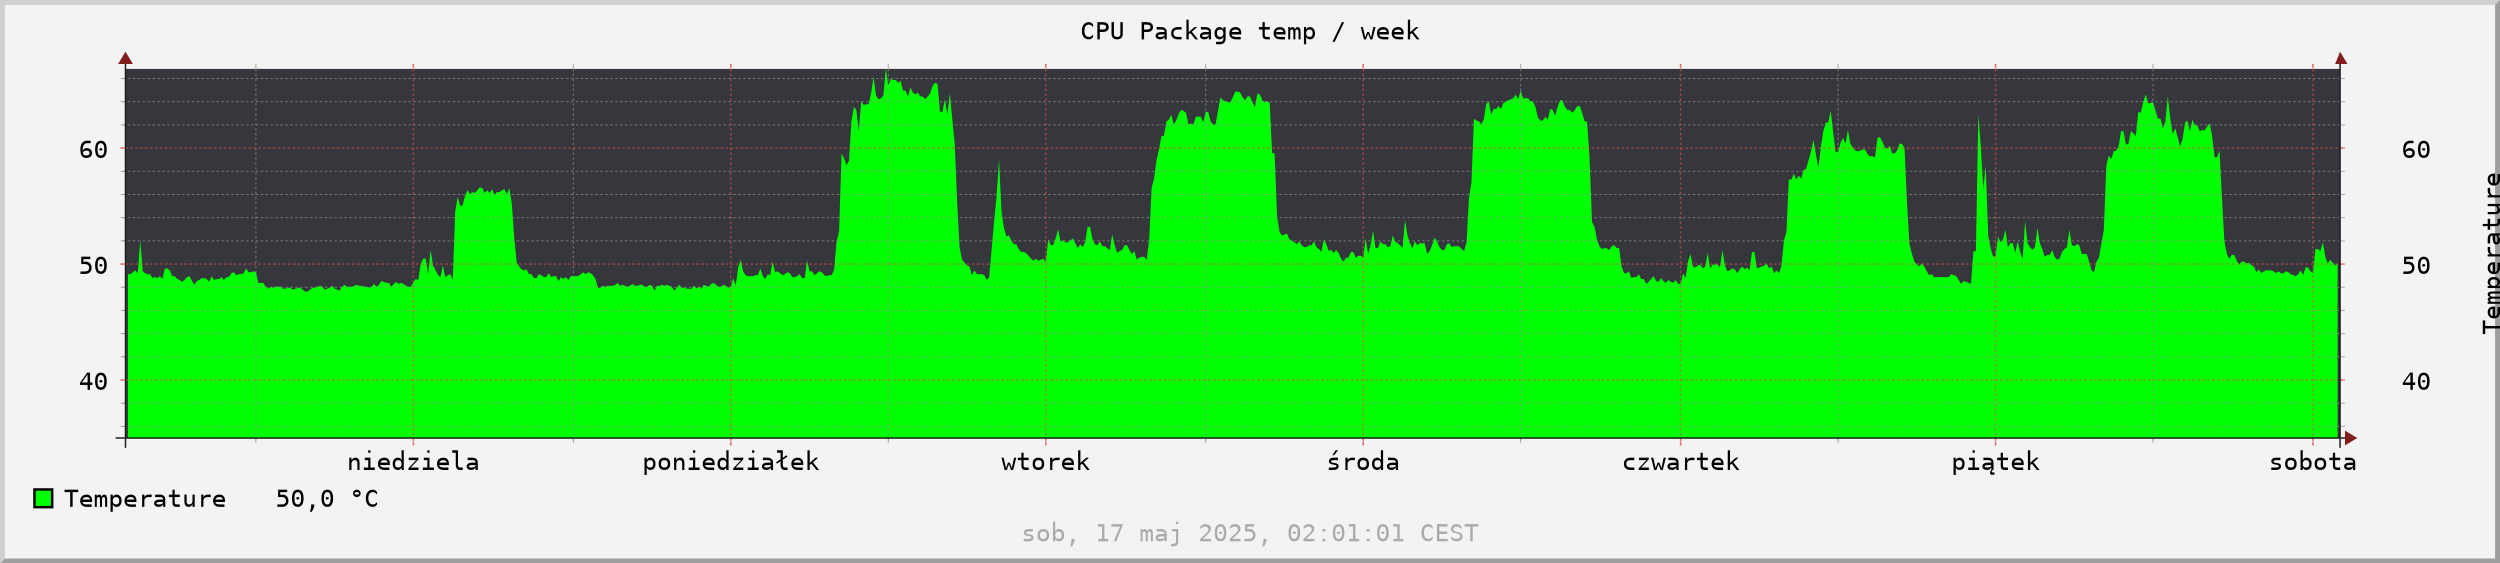 <?xml version="1.0" encoding="UTF-8"?>
<svg xmlns="http://www.w3.org/2000/svg" xmlns:xlink="http://www.w3.org/1999/xlink" width="1016pt" height="229pt" viewBox="0 0 1016 229" version="1.1">
<defs>
<g>
<symbol overflow="visible" id="glyph0-0">
<path style="stroke:none;" d="M 0.516 2 L 0.516 -7 L 5.516 -7 L 5.516 2 Z M 1.062 1 L 4.953 1 L 4.953 -6 L 1.062 -6 Z M 1.062 1 "/>
</symbol>
<symbol overflow="visible" id="glyph0-1">
<path style="stroke:none;" d="M 5.125 -2.812 L 5.125 0 L 4.234 0 L 4.234 -2.812 C 4.234 -3.219 4.145 -3.516 3.969 -3.703 C 3.801 -3.898 3.531 -4 3.156 -4 C 2.738 -4 2.414 -3.875 2.188 -3.625 C 1.957 -3.375 1.844 -3.02 1.844 -2.562 L 1.844 0 L 0.953 0 L 0.953 -5 L 1.844 -5 L 1.844 -3.859 C 2 -4.234 2.211 -4.516 2.484 -4.703 C 2.766 -4.898 3.094 -5 3.469 -5 C 4.02 -5 4.43 -4.816 4.703 -4.453 C 4.984 -4.086 5.125 -3.539 5.125 -2.812 Z M 5.125 -2.812 "/>
</symbol>
<symbol overflow="visible" id="glyph0-2">
<path style="stroke:none;" d="M 1.25 -5 L 3.547 -5 L 3.547 -1 L 5.328 -1 L 5.328 0 L 0.875 0 L 0.875 -1 L 2.656 -1 L 2.656 -4 L 1.25 -4 Z M 2.656 -8 L 3.547 -8 L 3.547 -7 L 2.656 -7 Z M 2.656 -8 "/>
</symbol>
<symbol overflow="visible" id="glyph0-3">
<path style="stroke:none;" d="M 5.438 -2.625 L 5.438 -2 L 1.531 -2 L 1.531 -1.984 C 1.531 -1.672 1.688 -1.426 2 -1.25 C 2.312 -1.082 2.75 -1 3.312 -1 C 3.602 -1 3.906 -1 4.219 -1 C 4.531 -1 4.863 -1 5.219 -1 L 5.219 0 C 4.875 0 4.539 0 4.219 0 C 3.906 0 3.602 0 3.312 0 C 2.457 0 1.789 -0.219 1.312 -0.656 C 0.832 -1.102 0.594 -1.719 0.594 -2.5 C 0.594 -3.258 0.828 -3.863 1.297 -4.312 C 1.766 -4.77 2.391 -5 3.172 -5 C 3.879 -5 4.43 -4.785 4.828 -4.359 C 5.234 -3.941 5.438 -3.363 5.438 -2.625 Z M 4.531 -3 C 4.52 -3.32 4.395 -3.566 4.156 -3.734 C 3.926 -3.91 3.586 -4 3.141 -4 C 2.711 -4 2.359 -3.91 2.078 -3.734 C 1.797 -3.555 1.629 -3.312 1.578 -3 Z M 4.531 -3 "/>
</symbol>
<symbol overflow="visible" id="glyph0-4">
<path style="stroke:none;" d="M 4.188 -3.953 L 4.188 -8 L 5.094 -8 L 5.094 0 L 4.188 0 L 4.188 -1.047 C 4.039 -0.703 3.844 -0.441 3.594 -0.266 C 3.344 -0.086 3.051 0 2.719 0 C 2.062 0 1.539 -0.223 1.156 -0.672 C 0.781 -1.117 0.594 -1.734 0.594 -2.516 C 0.594 -3.285 0.781 -3.891 1.156 -4.328 C 1.539 -4.773 2.062 -5 2.719 -5 C 3.051 -5 3.344 -4.91 3.594 -4.734 C 3.844 -4.555 4.039 -4.297 4.188 -3.953 Z M 1.547 -2.5 C 1.547 -2 1.656 -1.625 1.875 -1.375 C 2.094 -1.125 2.422 -1 2.859 -1 C 3.297 -1 3.625 -1.125 3.844 -1.375 C 4.07 -1.633 4.188 -2.008 4.188 -2.5 C 4.188 -2.988 4.07 -3.359 3.844 -3.609 C 3.625 -3.867 3.297 -4 2.859 -4 C 2.422 -4 2.094 -3.875 1.875 -3.625 C 1.656 -3.375 1.547 -3 1.547 -2.5 Z M 1.547 -2.5 "/>
</symbol>
<symbol overflow="visible" id="glyph0-5">
<path style="stroke:none;" d="M 1.109 -5 L 5.078 -5 L 5.078 -4.312 L 1.938 -1 L 5.078 -1 L 5.078 0 L 0.984 0 L 0.984 -0.703 L 4.125 -4 L 1.109 -4 Z M 1.109 -5 "/>
</symbol>
<symbol overflow="visible" id="glyph0-6">
<path style="stroke:none;" d="M 3.125 -2.188 C 3.125 -1.789 3.195 -1.492 3.344 -1.297 C 3.488 -1.098 3.707 -1 4 -1 L 5.047 -1 L 5.047 0 L 3.906 0 C 3.363 0 2.945 -0.188 2.656 -0.562 C 2.363 -0.945 2.219 -1.488 2.219 -2.188 L 2.219 -7 L 0.781 -7 L 0.781 -8 L 3.125 -8 Z M 3.125 -2.188 "/>
</symbol>
<symbol overflow="visible" id="glyph0-7">
<path style="stroke:none;" d="M 3.422 -2 L 3.125 -2 C 2.602 -2 2.207 -1.953 1.938 -1.859 C 1.676 -1.773 1.547 -1.648 1.547 -1.484 C 1.547 -1.328 1.645 -1.207 1.844 -1.125 C 2.039 -1.039 2.316 -1 2.672 -1 C 3.16 -1 3.547 -1.078 3.828 -1.234 C 4.117 -1.398 4.266 -1.625 4.266 -1.906 L 4.266 -2 Z M 5.172 -2.531 L 5.172 0 L 4.266 0 L 4.266 -1.094 C 4.078 -0.719 3.836 -0.441 3.547 -0.266 C 3.254 -0.086 2.898 0 2.484 0 C 1.93 0 1.488 -0.129 1.156 -0.391 C 0.82 -0.648 0.656 -1.004 0.656 -1.453 C 0.656 -1.953 0.859 -2.332 1.266 -2.594 C 1.672 -2.863 2.27 -3 3.062 -3 L 4.266 -3 L 4.266 -3.156 C 4.266 -3.445 4.156 -3.66 3.938 -3.797 C 3.719 -3.93 3.367 -4 2.891 -4 C 2.578 -4 2.266 -4 1.953 -4 C 1.641 -4 1.336 -4 1.047 -4 L 1.047 -5 C 1.379 -5 1.695 -5 2 -5 C 2.301 -5 2.598 -5 2.891 -5 C 3.336 -5 3.723 -4.93 4.047 -4.797 C 4.367 -4.66 4.629 -4.461 4.828 -4.203 C 4.953 -4.035 5.039 -3.832 5.094 -3.594 C 5.145 -3.363 5.172 -3.008 5.172 -2.531 Z M 5.172 -2.531 "/>
</symbol>
<symbol overflow="visible" id="glyph0-8">
<path style="stroke:none;" d="M 1.828 -1.047 L 1.828 2 L 0.922 2 L 0.922 -5 L 1.828 -5 L 1.828 -3.953 C 1.973 -4.297 2.172 -4.555 2.422 -4.734 C 2.672 -4.91 2.957 -5 3.281 -5 C 3.945 -5 4.469 -4.773 4.844 -4.328 C 5.219 -3.891 5.406 -3.273 5.406 -2.484 C 5.406 -1.711 5.219 -1.102 4.844 -0.656 C 4.469 -0.219 3.945 0 3.281 0 C 2.957 0 2.672 -0.086 2.422 -0.266 C 2.172 -0.441 1.973 -0.703 1.828 -1.047 Z M 4.469 -2.5 C 4.469 -3 4.359 -3.375 4.141 -3.625 C 3.922 -3.875 3.594 -4 3.156 -4 C 2.719 -4 2.383 -3.867 2.156 -3.609 C 1.938 -3.359 1.828 -2.988 1.828 -2.5 C 1.828 -2.008 1.938 -1.633 2.156 -1.375 C 2.383 -1.125 2.719 -1 3.156 -1 C 3.594 -1 3.922 -1.125 4.141 -1.375 C 4.359 -1.625 4.469 -2 4.469 -2.5 Z M 4.469 -2.5 "/>
</symbol>
<symbol overflow="visible" id="glyph0-9">
<path style="stroke:none;" d="M 3.016 -4 C 2.555 -4 2.207 -3.875 1.969 -3.625 C 1.738 -3.375 1.625 -3 1.625 -2.5 C 1.625 -2.008 1.738 -1.633 1.969 -1.375 C 2.207 -1.125 2.555 -1 3.016 -1 C 3.473 -1 3.816 -1.125 4.047 -1.375 C 4.285 -1.633 4.406 -2.008 4.406 -2.5 C 4.406 -3 4.285 -3.375 4.047 -3.625 C 3.816 -3.875 3.473 -4 3.016 -4 Z M 3.016 -5 C 3.773 -5 4.352 -4.785 4.75 -4.359 C 5.156 -3.93 5.359 -3.312 5.359 -2.5 C 5.359 -1.688 5.156 -1.066 4.75 -0.641 C 4.352 -0.211 3.773 0 3.016 0 C 2.254 0 1.672 -0.211 1.266 -0.641 C 0.867 -1.066 0.672 -1.688 0.672 -2.5 C 0.672 -3.312 0.867 -3.93 1.266 -4.359 C 1.672 -4.785 2.254 -5 3.016 -5 Z M 3.016 -5 "/>
</symbol>
<symbol overflow="visible" id="glyph0-10">
<path style="stroke:none;" d="M 3.125 -2.188 C 3.125 -1.789 3.195 -1.492 3.344 -1.297 C 3.488 -1.098 3.707 -1 4 -1 L 5.047 -1 L 5.047 0 L 3.906 0 C 3.363 0 2.945 -0.188 2.656 -0.562 C 2.363 -0.945 2.219 -1.488 2.219 -2.188 L 2.219 -3.562 L 0.766 -2.578 L 0.375 -3.109 L 2.219 -4.359 L 2.219 -7 L 0.781 -7 L 0.781 -8 L 3.125 -8 L 3.125 -4.938 L 4.656 -5.984 L 5.047 -5.453 L 3.125 -4.156 Z M 3.125 -2.188 "/>
</symbol>
<symbol overflow="visible" id="glyph0-11">
<path style="stroke:none;" d="M 1.156 -8 L 2.078 -8 L 2.078 -2.922 L 4.438 -5 L 5.531 -5 L 3.375 -3.109 L 5.875 0 L 4.781 0 L 2.75 -2.578 L 2.078 -2 L 2.078 0 L 1.156 0 Z M 1.156 -8 "/>
</symbol>
<symbol overflow="visible" id="glyph0-12">
<path style="stroke:none;" d="M 0 -5 L 0.891 -5 L 1.844 -0.812 L 2.625 -3 L 3.391 -3 L 4.188 -0.812 L 5.125 -5 L 6.016 -5 L 4.734 0 L 3.875 0 L 3.016 -2.328 L 2.141 0 L 1.281 0 Z M 0 -5 "/>
</symbol>
<symbol overflow="visible" id="glyph0-13">
<path style="stroke:none;" d="M 3 -7 L 3 -5 L 5.047 -5 L 5.047 -4 L 3 -4 L 3 -1.797 C 3 -1.504 3.07 -1.297 3.219 -1.172 C 3.375 -1.055 3.645 -1 4.031 -1 L 5.047 -1 L 5.047 0 L 3.938 0 C 3.258 0 2.781 -0.133 2.5 -0.406 C 2.227 -0.676 2.094 -1.141 2.094 -1.797 L 2.094 -4 L 0.641 -4 L 0.641 -5 L 2.094 -5 L 2.094 -7 Z M 3 -7 "/>
</symbol>
<symbol overflow="visible" id="glyph0-14">
<path style="stroke:none;" d="M 5.641 -4 C 5.453 -4 5.254 -4 5.047 -4 C 4.848 -4 4.633 -4 4.406 -4 C 3.844 -4 3.41 -3.867 3.109 -3.609 C 2.816 -3.359 2.672 -2.988 2.672 -2.5 L 2.672 0 L 1.766 0 L 1.766 -5 L 2.672 -5 L 2.672 -4 C 2.816 -4.32 3.047 -4.566 3.359 -4.734 C 3.672 -4.91 4.039 -5 4.469 -5 C 4.688 -5 4.891 -5 5.078 -5 C 5.273 -5 5.461 -5 5.641 -5 Z M 5.641 -4 "/>
</symbol>
<symbol overflow="visible" id="glyph0-15">
<path style="stroke:none;" d="M 3.812 -8 L 4.781 -8 L 3.188 -6 L 2.438 -6 Z M 4.75 -5 L 4.75 -4 C 4.488 -4 4.227 -4 3.969 -4 C 3.707 -4 3.441 -4 3.172 -4 C 2.766 -4 2.461 -3.953 2.266 -3.859 C 2.066 -3.773 1.969 -3.645 1.969 -3.469 C 1.969 -3.301 2.039 -3.176 2.188 -3.094 C 2.344 -3.008 2.719 -2.93 3.312 -2.859 L 3.672 -2.797 C 4.117 -2.723 4.457 -2.578 4.688 -2.359 C 4.914 -2.141 5.031 -1.852 5.031 -1.5 C 5.031 -1.031 4.836 -0.66 4.453 -0.391 C 4.066 -0.129 3.535 0 2.859 0 C 2.586 0 2.301 0 2 0 C 1.707 0 1.391 0 1.047 0 L 1.047 -1 C 1.379 -1 1.695 -1 2 -1 C 2.312 -1 2.602 -1 2.875 -1 C 3.27 -1 3.578 -1.051 3.797 -1.156 C 4.016 -1.258 4.125 -1.41 4.125 -1.609 C 4.125 -1.879 3.723 -2.066 2.922 -2.172 L 2.891 -2.172 L 2.547 -2.234 C 2.023 -2.328 1.645 -2.477 1.406 -2.688 C 1.176 -2.895 1.062 -3.18 1.062 -3.547 C 1.062 -4.016 1.238 -4.375 1.594 -4.625 C 1.945 -4.875 2.453 -5 3.109 -5 C 3.398 -5 3.68 -5 3.953 -5 C 4.223 -5 4.488 -5 4.75 -5 Z M 4.75 -5 "/>
</symbol>
<symbol overflow="visible" id="glyph0-16">
<path style="stroke:none;" d="M 5.188 0 C 4.945 0 4.695 0 4.438 0 C 4.188 0 3.926 0 3.656 0 C 2.812 0 2.148 -0.219 1.672 -0.656 C 1.191 -1.102 0.953 -1.719 0.953 -2.5 C 0.953 -3.281 1.191 -3.891 1.672 -4.328 C 2.148 -4.773 2.812 -5 3.656 -5 C 3.914 -5 4.172 -5 4.422 -5 C 4.68 -5 4.938 -5 5.188 -5 L 5.188 -4 C 4.945 -4 4.707 -4 4.469 -4 C 4.227 -4 3.957 -4 3.656 -4 C 3.094 -4 2.66 -3.867 2.359 -3.609 C 2.055 -3.348 1.906 -2.977 1.906 -2.5 C 1.906 -2.02 2.055 -1.648 2.359 -1.391 C 2.66 -1.129 3.094 -1 3.656 -1 C 3.969 -1 4.25 -1 4.5 -1 C 4.75 -1 4.977 -1 5.188 -1 Z M 5.188 0 "/>
</symbol>
<symbol overflow="visible" id="glyph0-17">
<path style="stroke:none;" d="M 4.266 0 L 4.844 0 C 4.695 0.145 4.586 0.27 4.516 0.375 C 4.453 0.488 4.422 0.582 4.422 0.656 C 4.422 0.77 4.461 0.852 4.547 0.906 C 4.641 0.969 4.773 1 4.953 1 C 5.055 1 5.156 1 5.25 1 C 5.352 1 5.457 1 5.562 1 L 5.562 1.844 C 5.438 1.895 5.316 1.93 5.203 1.953 C 5.098 1.984 4.992 2 4.891 2 C 4.492 2 4.203 1.926 4.016 1.781 C 3.828 1.633 3.734 1.406 3.734 1.094 C 3.734 0.926 3.773 0.754 3.859 0.578 C 3.953 0.398 4.086 0.207 4.266 0 Z M 3.422 -2 L 3.125 -2 C 2.602 -2 2.207 -1.953 1.938 -1.859 C 1.676 -1.773 1.547 -1.648 1.547 -1.484 C 1.547 -1.328 1.645 -1.207 1.844 -1.125 C 2.039 -1.039 2.316 -1 2.672 -1 C 3.16 -1 3.547 -1.078 3.828 -1.234 C 4.117 -1.398 4.266 -1.625 4.266 -1.906 L 4.266 -2 Z M 5.172 -2.531 L 5.172 0 L 4.266 0 L 4.266 -1.094 C 4.078 -0.719 3.836 -0.441 3.547 -0.266 C 3.254 -0.086 2.898 0 2.484 0 C 1.93 0 1.488 -0.129 1.156 -0.391 C 0.82 -0.648 0.656 -1.004 0.656 -1.453 C 0.656 -1.953 0.859 -2.332 1.266 -2.594 C 1.672 -2.863 2.27 -3 3.062 -3 L 4.266 -3 L 4.266 -3.156 C 4.266 -3.445 4.156 -3.66 3.938 -3.797 C 3.719 -3.93 3.367 -4 2.891 -4 C 2.578 -4 2.266 -4 1.953 -4 C 1.641 -4 1.336 -4 1.047 -4 L 1.047 -5 C 1.379 -5 1.695 -5 2 -5 C 2.301 -5 2.598 -5 2.891 -5 C 3.336 -5 3.723 -4.93 4.047 -4.797 C 4.367 -4.66 4.629 -4.461 4.828 -4.203 C 4.953 -4.035 5.039 -3.832 5.094 -3.594 C 5.145 -3.363 5.172 -3.008 5.172 -2.531 Z M 5.172 -2.531 "/>
</symbol>
<symbol overflow="visible" id="glyph0-18">
<path style="stroke:none;" d="M 4.75 -5 L 4.75 -4 C 4.488 -4 4.227 -4 3.969 -4 C 3.707 -4 3.441 -4 3.172 -4 C 2.766 -4 2.461 -3.953 2.266 -3.859 C 2.066 -3.773 1.969 -3.645 1.969 -3.469 C 1.969 -3.301 2.039 -3.176 2.188 -3.094 C 2.344 -3.008 2.719 -2.93 3.312 -2.859 L 3.672 -2.797 C 4.117 -2.723 4.457 -2.578 4.688 -2.359 C 4.914 -2.141 5.031 -1.852 5.031 -1.5 C 5.031 -1.031 4.836 -0.66 4.453 -0.391 C 4.066 -0.129 3.535 0 2.859 0 C 2.586 0 2.301 0 2 0 C 1.707 0 1.391 0 1.047 0 L 1.047 -1 C 1.379 -1 1.695 -1 2 -1 C 2.312 -1 2.602 -1 2.875 -1 C 3.27 -1 3.578 -1.051 3.797 -1.156 C 4.016 -1.258 4.125 -1.41 4.125 -1.609 C 4.125 -1.879 3.723 -2.066 2.922 -2.172 L 2.891 -2.172 L 2.547 -2.234 C 2.023 -2.328 1.645 -2.477 1.406 -2.688 C 1.176 -2.895 1.062 -3.18 1.062 -3.547 C 1.062 -4.016 1.238 -4.375 1.594 -4.625 C 1.945 -4.875 2.453 -5 3.109 -5 C 3.398 -5 3.68 -5 3.953 -5 C 4.223 -5 4.488 -5 4.75 -5 Z M 4.75 -5 "/>
</symbol>
<symbol overflow="visible" id="glyph0-19">
<path style="stroke:none;" d="M 4.484 -2.5 C 4.484 -3 4.375 -3.375 4.156 -3.625 C 3.938 -3.875 3.609 -4 3.172 -4 C 2.734 -4 2.398 -3.867 2.172 -3.609 C 1.953 -3.359 1.844 -2.988 1.844 -2.5 C 1.844 -2.008 1.953 -1.633 2.172 -1.375 C 2.398 -1.125 2.734 -1 3.172 -1 C 3.609 -1 3.938 -1.125 4.156 -1.375 C 4.375 -1.625 4.484 -2 4.484 -2.5 Z M 1.844 -3.953 C 1.988 -4.285 2.188 -4.539 2.438 -4.719 C 2.688 -4.906 2.977 -5 3.312 -5 C 3.969 -5 4.484 -4.773 4.859 -4.328 C 5.242 -3.891 5.438 -3.285 5.438 -2.516 C 5.438 -1.734 5.242 -1.117 4.859 -0.672 C 4.484 -0.223 3.969 0 3.312 0 C 2.977 0 2.688 -0.086 2.438 -0.266 C 2.188 -0.441 1.988 -0.703 1.844 -1.047 L 1.844 0 L 0.938 0 L 0.938 -8 L 1.844 -8 Z M 1.844 -3.953 "/>
</symbol>
<symbol overflow="visible" id="glyph0-20">
<path style="stroke:none;" d=""/>
</symbol>
<symbol overflow="visible" id="glyph0-21">
<path style="stroke:none;" d="M 3.594 -6.25 L 1.297 -3 L 3.594 -3 Z M 3.438 -7 L 4.578 -7 L 4.578 -3 L 5.547 -3 L 5.547 -2 L 4.578 -2 L 4.578 0 L 3.594 0 L 3.594 -2 L 0.5 -2 L 0.5 -2.844 Z M 3.438 -7 "/>
</symbol>
<symbol overflow="visible" id="glyph0-22">
<path style="stroke:none;" d="M 2.359 -3.5 C 2.359 -3.633 2.422 -3.75 2.547 -3.844 C 2.672 -3.945 2.82 -4 3 -4 C 3.176 -4 3.328 -3.945 3.453 -3.844 C 3.586 -3.75 3.656 -3.633 3.656 -3.5 C 3.656 -3.363 3.586 -3.242 3.453 -3.141 C 3.328 -3.047 3.176 -3 3 -3 C 2.812 -3 2.656 -3.047 2.531 -3.141 C 2.414 -3.234 2.359 -3.352 2.359 -3.5 Z M 3 -6 C 2.539 -6 2.195 -5.789 1.969 -5.375 C 1.75 -4.969 1.641 -4.344 1.641 -3.5 C 1.641 -2.656 1.75 -2.023 1.969 -1.609 C 2.195 -1.203 2.539 -1 3 -1 C 3.469 -1 3.812 -1.203 4.031 -1.609 C 4.258 -2.023 4.375 -2.656 4.375 -3.5 C 4.375 -4.344 4.258 -4.969 4.031 -5.375 C 3.812 -5.789 3.469 -6 3 -6 Z M 3.016 -7 C 3.785 -7 4.367 -6.703 4.766 -6.109 C 5.172 -5.523 5.375 -4.656 5.375 -3.5 C 5.375 -2.344 5.172 -1.469 4.766 -0.875 C 4.367 -0.289 3.785 0 3.016 0 C 2.234 0 1.645 -0.289 1.25 -0.875 C 0.852 -1.469 0.656 -2.344 0.656 -3.5 C 0.656 -4.656 0.852 -5.523 1.25 -6.109 C 1.645 -6.703 2.234 -7 3.016 -7 Z M 3.016 -7 "/>
</symbol>
<symbol overflow="visible" id="glyph0-23">
<path style="stroke:none;" d="M 1.016 -7 L 4.703 -7 L 4.703 -6 L 1.906 -6 L 1.906 -4.812 C 2.039 -4.875 2.18 -4.922 2.328 -4.953 C 2.473 -4.984 2.613 -5 2.75 -5 C 3.508 -5 4.109 -4.773 4.547 -4.328 C 4.992 -3.879 5.219 -3.27 5.219 -2.5 C 5.219 -1.727 4.984 -1.117 4.516 -0.672 C 4.055 -0.223 3.426 0 2.625 0 C 2.238 0 1.883 0 1.562 0 C 1.238 0 0.953 0 0.703 0 L 0.703 -1 C 1.004 -1 1.305 -1 1.609 -1 C 1.91 -1 2.219 -1 2.531 -1 C 3.07 -1 3.488 -1.129 3.781 -1.391 C 4.082 -1.648 4.234 -2.02 4.234 -2.5 C 4.234 -2.969 4.082 -3.332 3.781 -3.594 C 3.477 -3.863 3.051 -4 2.5 -4 C 2.238 -4 1.984 -4 1.734 -4 C 1.484 -4 1.242 -4 1.016 -4 Z M 1.016 -7 "/>
</symbol>
<symbol overflow="visible" id="glyph0-24">
<path style="stroke:none;" d="M 4.844 -7 L 4.844 -6 C 4.633 -6 4.414 -6 4.188 -6 C 3.957 -6 3.719 -6 3.469 -6 C 2.844 -6 2.367 -5.734 2.047 -5.203 C 1.723 -4.672 1.562 -3.891 1.562 -2.859 C 1.719 -3.223 1.93 -3.504 2.203 -3.703 C 2.484 -3.898 2.801 -4 3.156 -4 C 3.863 -4 4.41 -3.82 4.797 -3.469 C 5.18 -3.125 5.375 -2.633 5.375 -2 C 5.375 -1.363 5.176 -0.867 4.781 -0.516 C 4.383 -0.172 3.828 0 3.109 0 C 2.266 0 1.645 -0.281 1.25 -0.844 C 0.852 -1.406 0.656 -2.289 0.656 -3.5 C 0.656 -4.633 0.891 -5.5 1.359 -6.094 C 1.836 -6.695 2.523 -7 3.422 -7 C 3.66 -7 3.898 -7 4.141 -7 C 4.379 -7 4.613 -7 4.844 -7 Z M 3.094 -3 C 2.664 -3 2.332 -2.91 2.094 -2.734 C 1.852 -2.555 1.734 -2.312 1.734 -2 C 1.734 -1.688 1.852 -1.441 2.094 -1.266 C 2.332 -1.086 2.664 -1 3.094 -1 C 3.52 -1 3.844 -1.082 4.062 -1.25 C 4.289 -1.414 4.406 -1.664 4.406 -2 C 4.406 -2.332 4.289 -2.582 4.062 -2.75 C 3.844 -2.914 3.52 -3 3.094 -3 Z M 3.094 -3 "/>
</symbol>
<symbol overflow="visible" id="glyph0-25">
<path style="stroke:none;" d="M 5.234 -1 C 4.984 -0.664 4.723 -0.414 4.453 -0.25 C 4.191 -0.082 3.914 0 3.625 0 C 2.688 0 1.957 -0.301 1.438 -0.906 C 0.926 -1.52 0.672 -2.383 0.672 -3.5 C 0.672 -4.602 0.93 -5.461 1.453 -6.078 C 1.973 -6.691 2.695 -7 3.625 -7 C 3.914 -7 4.191 -6.914 4.453 -6.75 C 4.723 -6.582 4.984 -6.332 5.234 -6 L 5.234 -5 C 4.992 -5.32 4.734 -5.566 4.453 -5.734 C 4.18 -5.91 3.906 -6 3.625 -6 C 2.977 -6 2.492 -5.789 2.172 -5.375 C 1.859 -4.957 1.703 -4.332 1.703 -3.5 C 1.703 -2.664 1.859 -2.039 2.172 -1.625 C 2.492 -1.207 2.977 -1 3.625 -1 C 3.906 -1 4.18 -1.082 4.453 -1.25 C 4.734 -1.426 4.992 -1.676 5.234 -2 Z M 5.234 -1 "/>
</symbol>
<symbol overflow="visible" id="glyph0-26">
<path style="stroke:none;" d="M 1.953 -6 L 1.953 -4 L 3.094 -4 C 3.551 -4 3.906 -4.086 4.156 -4.266 C 4.414 -4.441 4.547 -4.688 4.547 -5 C 4.547 -5.312 4.414 -5.555 4.156 -5.734 C 3.906 -5.91 3.551 -6 3.094 -6 Z M 0.969 -7 L 3.094 -7 C 3.906 -7 4.52 -6.828 4.938 -6.484 C 5.363 -6.148 5.578 -5.656 5.578 -5 C 5.578 -4.344 5.367 -3.844 4.953 -3.5 C 4.535 -3.164 3.914 -3 3.094 -3 L 1.953 -3 L 1.953 0 L 0.969 0 Z M 0.969 -7 "/>
</symbol>
<symbol overflow="visible" id="glyph0-27">
<path style="stroke:none;" d="M 0.719 -2.938 L 0.719 -7 L 1.703 -7 L 1.703 -2.531 C 1.703 -2.207 1.711 -1.977 1.734 -1.844 C 1.754 -1.707 1.785 -1.602 1.828 -1.531 C 1.93 -1.352 2.082 -1.219 2.281 -1.125 C 2.477 -1.039 2.719 -1 3 -1 C 3.289 -1 3.531 -1.039 3.719 -1.125 C 3.914 -1.219 4.07 -1.352 4.188 -1.531 C 4.227 -1.602 4.258 -1.707 4.281 -1.844 C 4.301 -1.977 4.312 -2.203 4.312 -2.516 L 4.312 -7 L 5.297 -7 L 5.297 -2.938 C 5.297 -2.188 5.25 -1.656 5.156 -1.344 C 5.062 -1.031 4.898 -0.773 4.672 -0.578 C 4.461 -0.379 4.219 -0.234 3.938 -0.141 C 3.664 -0.047 3.352 0 3 0 C 2.664 0 2.359 -0.047 2.078 -0.141 C 1.805 -0.234 1.562 -0.379 1.344 -0.578 C 1.113 -0.773 0.953 -1.031 0.859 -1.344 C 0.766 -1.664 0.719 -2.195 0.719 -2.938 Z M 0.719 -2.938 "/>
</symbol>
<symbol overflow="visible" id="glyph0-28">
<path style="stroke:none;" d="M 4.188 -2.5 C 4.188 -2.988 4.078 -3.359 3.859 -3.609 C 3.641 -3.867 3.32 -4 2.906 -4 C 2.457 -4 2.117 -3.867 1.891 -3.609 C 1.66 -3.359 1.547 -2.988 1.547 -2.5 C 1.547 -2.008 1.66 -1.633 1.891 -1.375 C 2.129 -1.125 2.469 -1 2.906 -1 C 3.32 -1 3.641 -1.125 3.859 -1.375 C 4.078 -1.633 4.188 -2.008 4.188 -2.5 Z M 5.094 -0.516 C 5.094 0.305 4.898 0.93 4.516 1.359 C 4.129 1.785 3.562 2 2.812 2 C 2.562 2 2.301 2 2.031 2 C 1.758 2 1.488 2 1.219 2 L 1.219 1 C 1.539 1 1.828 1 2.078 1 C 2.336 1 2.578 1 2.797 1 C 3.285 1 3.641 0.891 3.859 0.672 C 4.078 0.461 4.188 0.125 4.188 -0.344 L 4.188 -1.109 C 4.039 -0.734 3.844 -0.453 3.594 -0.266 C 3.352 -0.086 3.055 0 2.703 0 C 2.055 0 1.539 -0.223 1.156 -0.672 C 0.781 -1.129 0.594 -1.738 0.594 -2.5 C 0.594 -3.258 0.781 -3.863 1.156 -4.312 C 1.539 -4.77 2.055 -5 2.703 -5 C 3.047 -5 3.336 -4.91 3.578 -4.734 C 3.828 -4.555 4.031 -4.285 4.188 -3.922 L 4.188 -5 L 5.094 -5 Z M 5.094 -0.516 "/>
</symbol>
<symbol overflow="visible" id="glyph0-29">
<path style="stroke:none;" d="M 3.297 -4.109 C 3.41 -4.41 3.551 -4.633 3.719 -4.781 C 3.895 -4.926 4.102 -5 4.344 -5 C 4.781 -5 5.086 -4.832 5.266 -4.5 C 5.453 -4.164 5.547 -3.535 5.547 -2.609 L 5.547 0 L 4.719 0 L 4.719 -2.578 C 4.719 -3.211 4.672 -3.609 4.578 -3.766 C 4.492 -3.922 4.344 -4 4.125 -4 C 3.852 -4 3.672 -3.914 3.578 -3.75 C 3.484 -3.582 3.438 -3.191 3.438 -2.578 L 3.438 0 L 2.625 0 L 2.625 -2.578 C 2.625 -3.223 2.578 -3.617 2.484 -3.766 C 2.391 -3.922 2.223 -4 1.984 -4 C 1.742 -4 1.578 -3.914 1.484 -3.75 C 1.391 -3.582 1.344 -3.191 1.344 -2.578 L 1.344 0 L 0.531 0 L 0.531 -5 L 1.344 -5 L 1.344 -4.25 C 1.445 -4.488 1.578 -4.672 1.734 -4.797 C 1.898 -4.93 2.086 -5 2.297 -5 C 2.547 -5 2.75 -4.926 2.906 -4.781 C 3.07 -4.633 3.203 -4.41 3.297 -4.109 Z M 3.297 -4.109 "/>
</symbol>
<symbol overflow="visible" id="glyph0-30">
<path style="stroke:none;" d="M 4.344 -7 L 5.266 -7 L 1.438 1 L 0.5 1 Z M 4.344 -7 "/>
</symbol>
<symbol overflow="visible" id="glyph0-31">
<path style="stroke:none;" d="M 2.453 -1 L 3.688 -1 L 3.688 0.047 L 2.719 2 L 1.969 2 L 2.453 0.047 Z M 2.453 -1 "/>
</symbol>
<symbol overflow="visible" id="glyph0-32">
<path style="stroke:none;" d="M 1.312 -1 L 2.859 -1 L 2.859 -6 L 1.203 -6 L 1.203 -7 L 3.828 -7 L 3.828 -1 L 5.344 -1 L 5.344 0 L 1.312 0 Z M 1.312 -1 "/>
</symbol>
<symbol overflow="visible" id="glyph0-33">
<path style="stroke:none;" d="M 0.672 -7 L 5.266 -7 L 5.266 -6.594 L 2.656 0 L 1.625 0 L 4.172 -6 L 0.672 -6 Z M 0.672 -7 "/>
</symbol>
<symbol overflow="visible" id="glyph0-34">
<path style="stroke:none;" d="M 2.938 0 L 2.938 -4 L 1.375 -4 L 1.375 -5 L 3.828 -5 L 3.828 0 C 3.828 0.633 3.68 1.125 3.391 1.469 C 3.098 1.82 2.688 2 2.156 2 L 0.906 2 L 0.906 1 L 2.047 1 C 2.336 1 2.555 0.914 2.703 0.75 C 2.859 0.582 2.938 0.332 2.938 0 Z M 2.938 -8 L 3.828 -8 L 3.828 -7 L 2.938 -7 Z M 2.938 -8 "/>
</symbol>
<symbol overflow="visible" id="glyph0-35">
<path style="stroke:none;" d="M 1.828 -1 L 5.172 -1 L 5.172 0 L 0.75 0 L 0.75 -1 C 1.352 -1.551 1.883 -2.039 2.344 -2.469 C 2.801 -2.895 3.113 -3.195 3.281 -3.375 C 3.602 -3.719 3.82 -3.992 3.938 -4.203 C 4.051 -4.422 4.109 -4.645 4.109 -4.875 C 4.109 -5.219 3.988 -5.488 3.75 -5.688 C 3.508 -5.895 3.18 -6 2.766 -6 C 2.473 -6 2.16 -5.914 1.828 -5.75 C 1.504 -5.582 1.16 -5.332 0.797 -5 L 0.797 -6 C 1.129 -6.332 1.457 -6.582 1.781 -6.75 C 2.113 -6.914 2.438 -7 2.75 -7 C 3.457 -7 4.031 -6.828 4.469 -6.484 C 4.906 -6.141 5.125 -5.688 5.125 -5.125 C 5.125 -4.844 5.051 -4.555 4.906 -4.266 C 4.758 -3.984 4.523 -3.672 4.203 -3.328 C 4.023 -3.141 3.758 -2.875 3.406 -2.531 C 3.062 -2.188 2.535 -1.676 1.828 -1 Z M 1.828 -1 "/>
</symbol>
<symbol overflow="visible" id="glyph0-36">
<path style="stroke:none;" d="M 2.391 -5 L 3.625 -5 L 3.625 -4 L 2.391 -4 Z M 2.391 -1 L 3.625 -1 L 3.625 0 L 2.391 0 Z M 2.391 -1 "/>
</symbol>
<symbol overflow="visible" id="glyph0-37">
<path style="stroke:none;" d="M 0.969 -7 L 5.281 -7 L 5.281 -6 L 1.953 -6 L 1.953 -4 L 5.141 -4 L 5.141 -3 L 1.953 -3 L 1.953 -1 L 5.375 -1 L 5.375 0 L 0.969 0 Z M 0.969 -7 "/>
</symbol>
<symbol overflow="visible" id="glyph0-38">
<path style="stroke:none;" d="M 4.938 -6 L 4.938 -5 C 4.633 -5.332 4.332 -5.582 4.031 -5.75 C 3.738 -5.914 3.438 -6 3.125 -6 C 2.664 -6 2.301 -5.898 2.031 -5.703 C 1.758 -5.504 1.625 -5.238 1.625 -4.906 C 1.625 -4.613 1.711 -4.391 1.891 -4.234 C 2.066 -4.086 2.395 -3.961 2.875 -3.859 L 3.406 -3.781 C 4.082 -3.633 4.578 -3.41 4.891 -3.109 C 5.203 -2.816 5.359 -2.41 5.359 -1.891 C 5.359 -1.273 5.141 -0.805 4.703 -0.484 C 4.273 -0.16 3.656 0 2.844 0 C 2.5 0 2.148 -0.082 1.797 -0.25 C 1.453 -0.414 1.109 -0.664 0.766 -1 L 0.766 -2 C 1.141 -1.656 1.492 -1.398 1.828 -1.234 C 2.16 -1.078 2.5 -1 2.844 -1 C 3.344 -1 3.727 -1.094 4 -1.281 C 4.281 -1.477 4.422 -1.75 4.422 -2.094 C 4.422 -2.406 4.32 -2.641 4.125 -2.797 C 3.938 -2.961 3.609 -3.094 3.141 -3.188 L 2.609 -3.266 C 1.93 -3.398 1.438 -3.609 1.125 -3.891 C 0.82 -4.18 0.672 -4.562 0.672 -5.031 C 0.672 -5.625 0.891 -6.098 1.328 -6.453 C 1.766 -6.816 2.348 -7 3.078 -7 C 3.359 -7 3.648 -6.914 3.953 -6.75 C 4.266 -6.582 4.594 -6.332 4.938 -6 Z M 4.938 -6 "/>
</symbol>
<symbol overflow="visible" id="glyph0-39">
<path style="stroke:none;" d="M 0.234 -7 L 5.797 -7 L 5.797 -6 L 3.516 -6 L 3.516 0 L 2.516 0 L 2.516 -6 L 0.234 -6 Z M 0.234 -7 "/>
</symbol>
<symbol overflow="visible" id="glyph0-40">
<path style="stroke:none;" d="M 0.953 -2.188 L 0.953 -5 L 1.844 -5 L 1.844 -2.188 C 1.844 -1.781 1.93 -1.477 2.109 -1.281 C 2.285 -1.094 2.555 -1 2.922 -1 C 3.348 -1 3.672 -1.125 3.891 -1.375 C 4.117 -1.625 4.234 -1.977 4.234 -2.438 L 4.234 -5 L 5.125 -5 L 5.125 0 L 4.234 0 L 4.234 -1.156 C 4.078 -0.781 3.859 -0.492 3.578 -0.297 C 3.305 -0.098 2.984 0 2.609 0 C 2.055 0 1.641 -0.18 1.359 -0.547 C 1.086 -0.91 0.953 -1.457 0.953 -2.188 Z M 0.953 -2.188 "/>
</symbol>
<symbol overflow="visible" id="glyph0-41">
<path style="stroke:none;" d="M 3 -7 C 3.219 -7 3.422 -6.957 3.609 -6.875 C 3.797 -6.801 3.961 -6.691 4.109 -6.547 C 4.254 -6.41 4.363 -6.25 4.438 -6.062 C 4.52 -5.883 4.562 -5.691 4.562 -5.484 C 4.562 -5.066 4.41 -4.711 4.109 -4.422 C 3.805 -4.141 3.438 -4 3 -4 C 2.551 -4 2.18 -4.141 1.891 -4.422 C 1.598 -4.703 1.453 -5.055 1.453 -5.484 C 1.453 -5.91 1.602 -6.27 1.906 -6.562 C 2.207 -6.852 2.57 -7 3 -7 Z M 3 -6 C 2.75 -6 2.531 -5.945 2.344 -5.844 C 2.164 -5.75 2.078 -5.633 2.078 -5.5 C 2.078 -5.352 2.164 -5.234 2.344 -5.141 C 2.52 -5.047 2.738 -5 3 -5 C 3.258 -5 3.477 -5.047 3.656 -5.141 C 3.844 -5.242 3.938 -5.363 3.938 -5.5 C 3.938 -5.633 3.844 -5.75 3.656 -5.844 C 3.477 -5.945 3.258 -6 3 -6 Z M 3 -6 "/>
</symbol>
<symbol overflow="visible" id="glyph1-0">
<path style="stroke:none;" d="M 2 -0.516 L -7 -0.516 L -7 -5.516 L 2 -5.516 Z M 1 -1.062 L 1 -4.953 L -6 -4.953 L -6 -1.062 Z M 1 -1.062 "/>
</symbol>
<symbol overflow="visible" id="glyph1-1">
<path style="stroke:none;" d="M -7 -0.234 L -7 -5.797 L -6 -5.797 L -6 -3.516 L 0 -3.516 L 0 -2.516 L -6 -2.516 L -6 -0.234 Z M -7 -0.234 "/>
</symbol>
<symbol overflow="visible" id="glyph1-2">
<path style="stroke:none;" d="M -2.625 -5.438 L -2 -5.438 L -2 -1.531 L -1.984 -1.531 C -1.672 -1.531 -1.426 -1.688 -1.25 -2 C -1.082 -2.312 -1 -2.75 -1 -3.312 C -1 -3.602 -1 -3.906 -1 -4.219 C -1 -4.531 -1 -4.863 -1 -5.219 L 0 -5.219 C 0 -4.875 0 -4.539 0 -4.219 C 0 -3.906 0 -3.602 0 -3.312 C 0 -2.457 -0.219 -1.789 -0.656 -1.312 C -1.102 -0.832 -1.719 -0.594 -2.5 -0.594 C -3.258 -0.594 -3.863 -0.828 -4.312 -1.297 C -4.77 -1.766 -5 -2.391 -5 -3.172 C -5 -3.879 -4.785 -4.43 -4.359 -4.828 C -3.941 -5.234 -3.363 -5.438 -2.625 -5.438 Z M -3 -4.531 C -3.32 -4.52 -3.566 -4.395 -3.734 -4.156 C -3.91 -3.926 -4 -3.586 -4 -3.141 C -4 -2.711 -3.91 -2.359 -3.734 -2.078 C -3.555 -1.797 -3.312 -1.629 -3 -1.578 Z M -3 -4.531 "/>
</symbol>
<symbol overflow="visible" id="glyph1-3">
<path style="stroke:none;" d="M -4.109 -3.297 C -4.41 -3.41 -4.633 -3.551 -4.781 -3.719 C -4.926 -3.895 -5 -4.102 -5 -4.344 C -5 -4.781 -4.832 -5.086 -4.5 -5.266 C -4.164 -5.453 -3.535 -5.547 -2.609 -5.547 L 0 -5.547 L 0 -4.719 L -2.578 -4.719 C -3.211 -4.719 -3.609 -4.672 -3.766 -4.578 C -3.922 -4.492 -4 -4.344 -4 -4.125 C -4 -3.852 -3.914 -3.672 -3.75 -3.578 C -3.582 -3.484 -3.191 -3.438 -2.578 -3.438 L 0 -3.438 L 0 -2.625 L -2.578 -2.625 C -3.223 -2.625 -3.617 -2.578 -3.766 -2.484 C -3.922 -2.391 -4 -2.223 -4 -1.984 C -4 -1.742 -3.914 -1.578 -3.75 -1.484 C -3.582 -1.391 -3.191 -1.344 -2.578 -1.344 L 0 -1.344 L 0 -0.531 L -5 -0.531 L -5 -1.344 L -4.25 -1.344 C -4.488 -1.445 -4.672 -1.578 -4.797 -1.734 C -4.93 -1.898 -5 -2.086 -5 -2.297 C -5 -2.547 -4.926 -2.75 -4.781 -2.906 C -4.633 -3.07 -4.41 -3.203 -4.109 -3.297 Z M -4.109 -3.297 "/>
</symbol>
<symbol overflow="visible" id="glyph1-4">
<path style="stroke:none;" d="M -1.047 -1.828 L 2 -1.828 L 2 -0.922 L -5 -0.922 L -5 -1.828 L -3.953 -1.828 C -4.297 -1.973 -4.555 -2.172 -4.734 -2.422 C -4.91 -2.672 -5 -2.957 -5 -3.281 C -5 -3.945 -4.773 -4.469 -4.328 -4.844 C -3.891 -5.219 -3.273 -5.406 -2.484 -5.406 C -1.711 -5.406 -1.102 -5.219 -0.656 -4.844 C -0.219 -4.469 0 -3.945 0 -3.281 C 0 -2.957 -0.086 -2.672 -0.266 -2.422 C -0.441 -2.172 -0.703 -1.973 -1.047 -1.828 Z M -2.5 -4.469 C -3 -4.469 -3.375 -4.359 -3.625 -4.141 C -3.875 -3.922 -4 -3.594 -4 -3.156 C -4 -2.719 -3.867 -2.383 -3.609 -2.156 C -3.359 -1.938 -2.988 -1.828 -2.5 -1.828 C -2.008 -1.828 -1.633 -1.938 -1.375 -2.156 C -1.125 -2.383 -1 -2.719 -1 -3.156 C -1 -3.594 -1.125 -3.922 -1.375 -4.141 C -1.625 -4.359 -2 -4.469 -2.5 -4.469 Z M -2.5 -4.469 "/>
</symbol>
<symbol overflow="visible" id="glyph1-5">
<path style="stroke:none;" d="M -4 -5.641 C -4 -5.453 -4 -5.254 -4 -5.047 C -4 -4.848 -4 -4.633 -4 -4.406 C -4 -3.844 -3.867 -3.41 -3.609 -3.109 C -3.359 -2.816 -2.988 -2.672 -2.5 -2.672 L 0 -2.672 L 0 -1.766 L -5 -1.766 L -5 -2.672 L -4 -2.672 C -4.32 -2.816 -4.566 -3.047 -4.734 -3.359 C -4.91 -3.672 -5 -4.039 -5 -4.469 C -5 -4.688 -5 -4.891 -5 -5.078 C -5 -5.273 -5 -5.461 -5 -5.641 Z M -4 -5.641 "/>
</symbol>
<symbol overflow="visible" id="glyph1-6">
<path style="stroke:none;" d="M -2 -3.422 L -2 -3.125 C -2 -2.602 -1.953 -2.207 -1.859 -1.938 C -1.773 -1.676 -1.648 -1.547 -1.484 -1.547 C -1.328 -1.547 -1.207 -1.645 -1.125 -1.844 C -1.039 -2.039 -1 -2.316 -1 -2.672 C -1 -3.16 -1.078 -3.547 -1.234 -3.828 C -1.398 -4.117 -1.625 -4.266 -1.906 -4.266 L -2 -4.266 Z M -2.531 -5.172 L 0 -5.172 L 0 -4.266 L -1.094 -4.266 C -0.719 -4.078 -0.441 -3.836 -0.266 -3.547 C -0.086 -3.254 0 -2.898 0 -2.484 C 0 -1.93 -0.129 -1.488 -0.391 -1.156 C -0.648 -0.82 -1.004 -0.656 -1.453 -0.656 C -1.953 -0.656 -2.332 -0.859 -2.594 -1.266 C -2.863 -1.672 -3 -2.27 -3 -3.062 L -3 -4.266 L -3.156 -4.266 C -3.445 -4.266 -3.66 -4.156 -3.797 -3.938 C -3.93 -3.719 -4 -3.367 -4 -2.891 C -4 -2.578 -4 -2.266 -4 -1.953 C -4 -1.641 -4 -1.336 -4 -1.047 L -5 -1.047 C -5 -1.379 -5 -1.695 -5 -2 C -5 -2.301 -5 -2.598 -5 -2.891 C -5 -3.336 -4.93 -3.723 -4.797 -4.047 C -4.66 -4.367 -4.461 -4.629 -4.203 -4.828 C -4.035 -4.953 -3.832 -5.039 -3.594 -5.094 C -3.363 -5.145 -3.008 -5.172 -2.531 -5.172 Z M -2.531 -5.172 "/>
</symbol>
<symbol overflow="visible" id="glyph1-7">
<path style="stroke:none;" d="M -7 -3 L -5 -3 L -5 -5.047 L -4 -5.047 L -4 -3 L -1.797 -3 C -1.504 -3 -1.297 -3.07 -1.172 -3.219 C -1.055 -3.375 -1 -3.645 -1 -4.031 L -1 -5.047 L 0 -5.047 L 0 -3.938 C 0 -3.258 -0.133 -2.781 -0.406 -2.5 C -0.676 -2.227 -1.141 -2.094 -1.797 -2.094 L -4 -2.094 L -4 -0.641 L -5 -0.641 L -5 -2.094 L -7 -2.094 Z M -7 -3 "/>
</symbol>
<symbol overflow="visible" id="glyph1-8">
<path style="stroke:none;" d="M -2.188 -0.953 L -5 -0.953 L -5 -1.844 L -2.188 -1.844 C -1.781 -1.844 -1.477 -1.93 -1.281 -2.109 C -1.094 -2.285 -1 -2.555 -1 -2.922 C -1 -3.348 -1.125 -3.672 -1.375 -3.891 C -1.625 -4.117 -1.977 -4.234 -2.438 -4.234 L -5 -4.234 L -5 -5.125 L 0 -5.125 L 0 -4.234 L -1.156 -4.234 C -0.781 -4.078 -0.492 -3.859 -0.297 -3.578 C -0.098 -3.305 0 -2.984 0 -2.609 C 0 -2.055 -0.18 -1.641 -0.547 -1.359 C -0.91 -1.086 -1.457 -0.953 -2.188 -0.953 Z M -2.188 -0.953 "/>
</symbol>
</g>
</defs>
<g id="surface2">
<rect x="0" y="0" width="1016" height="229" style="fill:rgb(95%,95%,95%);fill-opacity:1;stroke:none;"/>
<path style=" stroke:none;fill-rule:nonzero;fill:rgb(20.784%,21.569%,23.529%);fill-opacity:1;" d="M 51 178 L 951 178 L 951 28 L 51 28 Z M 51 178 "/>
<path style=" stroke:none;fill-rule:nonzero;fill:rgb(0%,100%,0%);fill-opacity:1;" d="M 52 111.426 L 52 178.199 L 950 178.199 L 950 107.105 L 949 107.898 L 948 106.684 L 947 105.586 L 946 107.109 L 945 104.371 L 944 98.422 L 943 102.059 L 942 101.18 L 941 101.254 L 940 111.043 L 939 110.242 L 938 108.699 L 937 108.699 L 936 111.812 L 935 109.875 L 934 111.445 L 933 112.199 L 932 111.84 L 931 111.434 L 930 110.652 L 929 110.258 L 928 111.027 L 927 111.043 L 926 110.262 L 925 111.035 L 924 110.266 L 923 109.855 L 922 109.855 L 921 109.879 L 920 110.254 L 919 111.031 L 918 109.477 L 917 110.637 L 916 108.289 L 915 107.898 L 914 106.723 L 913 107.113 L 912 106.32 L 911 106.34 L 910 107.508 L 909 105.938 L 908 103.57 L 907 103.57 L 906 105.152 L 905 103.188 L 904 98.074 L 903 80.336 L 902 61.184 L 901 63.922 L 900 63.922 L 899 55.246 L 898 50.168 L 897 51.355 L 896 52.906 L 895 52.922 L 894 53.324 L 893 50.941 L 892 50.941 L 891 48.633 L 890 53.312 L 889 48.977 L 888 49.809 L 887 56.473 L 886 59.594 L 885 55.66 L 884 52.129 L 883 54.512 L 882 48.168 L 881 39.207 L 880 49.41 L 879 52.133 L 878 48.188 L 877 48.188 L 876 45.07 L 875 41.543 L 874 41.891 L 873 41.949 L 872 38.359 L 871 41.539 L 870 45.84 L 869 45.473 L 868 55.293 L 867 54.105 L 866 53.32 L 865 58.426 L 864 58.801 L 863 53.332 L 862 53.332 L 861 59.598 L 860 61.16 L 859 61.578 L 858 64.703 L 857 63.121 L 856 67.473 L 855 93.418 L 854 98.879 L 853 104.758 L 852 106.352 L 851 110.66 L 850 109.859 L 849 106.324 L 848 103.195 L 847 103.195 L 846 103.176 L 845 99.652 L 844 99.254 L 843 100.062 L 842 99.645 L 841 93.375 L 840 100.438 L 839 101.227 L 838 102.41 L 837 105.148 L 836 105.527 L 835 104.363 L 834 101.617 L 833 103.594 L 832 103.594 L 831 104.348 L 830 101.238 L 829 98.852 L 828 92.578 L 827 100.449 L 826 101.617 L 825 100.441 L 824 98.848 L 823 89.875 L 822 105.137 L 821 102.387 L 820 98.105 L 819 102.805 L 818 98.848 L 817 98.848 L 816 100.441 L 815 93.344 L 814 97.344 L 813 98.457 L 812 96.129 L 811 103.977 L 810 104.371 L 809 100.836 L 808 95.691 L 807 67.383 L 806 76.887 L 805 59.547 L 804 46.703 L 803 102.082 L 802 102.082 L 801 115.363 L 799 114.566 L 798 114.195 L 797 115.363 L 796 113.777 L 795 112.227 L 794 111.828 L 793 111.434 L 792 112.625 L 791 112.598 L 790 112.613 L 789 112.598 L 788 112.641 L 787 112.641 L 786 112.594 L 785 111.445 L 784 111.828 L 783 110.246 L 782 108.289 L 781 107.102 L 780 108.281 L 779 107.504 L 778 106.324 L 777 103.18 L 776 99.234 L 775 81.91 L 774 60.383 L 773 58.418 L 772 58.418 L 771 61.18 L 770 62.336 L 769 62.34 L 768 59.195 L 767 60.398 L 766 59.984 L 765 57.621 L 764 55.68 L 763 56.059 L 762 63.918 L 761 63.527 L 760 63.512 L 759 62.754 L 758 60.766 L 757 60.766 L 755 61.57 L 754 61.152 L 753 60.004 L 752 58.402 L 751 52.918 L 750 58.426 L 749 56.055 L 748 58.023 L 747 61.578 L 746 61.949 L 745 53.691 L 744 45.082 L 743 49.766 L 742 49.766 L 741 53.336 L 740 59.617 L 739 68.215 L 738 62.746 L 737 56.836 L 736 61.59 L 735 65.094 L 734 68.625 L 733 69.035 L 732 72.555 L 731 71.383 L 730 72.945 L 729 70.602 L 728 72.98 L 727 72.98 L 726 94.199 L 725 97.703 L 724 107.914 L 723 111.039 L 722 109.875 L 721 111.043 L 720 108.293 L 719 109.059 L 718 107.129 L 717 107.895 L 716 108.281 L 715 108.699 L 714 109.059 L 713 102.402 L 712 102.402 L 711 109.875 L 710 108.691 L 709 109.457 L 708 108.289 L 707 109.484 L 706 111.031 L 705 109.473 L 704 109.086 L 703 109.848 L 702 110.25 L 701 107.887 L 700 101.641 L 699 108.695 L 698 107.492 L 697 107.492 L 696 107.516 L 695 109.062 L 694 102.797 L 693 108.301 L 692 109.07 L 691 107.5 L 690 107.898 L 689 108.684 L 688 108.281 L 687 103.164 L 686 106.375 L 685 113.004 L 684 111.051 L 683 115.363 L 682 115.363 L 681 113.797 L 680 114.973 L 679 114.574 L 678 113.789 L 677 114.973 L 676 114.18 L 675 113.012 L 674 114.574 L 673 114.18 L 672 112.227 L 671 113.406 L 670 114.559 L 669 115.367 L 668 113.402 L 667 113.402 L 666 111.434 L 665 112.59 L 664 112.625 L 663 113.004 L 662 110.258 L 661 111.035 L 660 111.043 L 659 108.27 L 658 100.828 L 657 100.82 L 656 99.664 L 655 100.039 L 654 101.617 L 653 100.848 L 652 100.848 L 651 101.219 L 650 100.051 L 649 97.273 L 648 92.195 L 647 90.203 L 646 64.215 L 645 49.387 L 644 49.387 L 643 45.824 L 642 43.113 L 641 43.09 L 640 44.688 L 639 45.844 L 638 44.688 L 637 44.688 L 636 43.488 L 635 40.75 L 634 40.758 L 633 43.496 L 632 47.027 L 631 44.68 L 630 44.281 L 629 48.609 L 628 47.418 L 627 49.012 L 626 48.984 L 625 47.789 L 624 43.496 L 623 41.141 L 622 41.141 L 621 39.961 L 620 39.961 L 619 39.945 L 618 36.832 L 617 40.344 L 616 38.402 L 615 39.965 L 614 40.371 L 613 40.742 L 612 41.16 L 611 41.918 L 610 44.273 L 609 43.105 L 608 44.297 L 607 44.297 L 606 46.645 L 605 41.133 L 604 42.332 L 603 48.594 L 602 50.562 L 601 49.402 L 600 48.98 L 599 48.25 L 598 74.16 L 597 80.438 L 596 98.488 L 595 102.016 L 594 101.211 L 593 100.059 L 592 100.059 L 591 100.031 L 590 100.445 L 589 98.867 L 588 99.266 L 587 101.613 L 586 101.602 L 585 100.441 L 584 98.07 L 583 96.531 L 582 99.664 L 581 102.02 L 580 103.184 L 579 98.875 L 578 98.863 L 577 98.863 L 576 99.656 L 575 98.09 L 574 100.844 L 573 98.855 L 572 95.719 L 571 89.457 L 570 100.832 L 569 99.656 L 568 98.859 L 567 98.078 L 566 95.742 L 565 100.062 L 564 100.434 L 563 99.211 L 562 99.211 L 561 98.109 L 560 100.844 L 559 100.816 L 558 93.758 L 557 99.699 L 556 103.168 L 555 96.941 L 554 104.758 L 553 103.969 L 552 103.98 L 551 104.75 L 550 102.402 L 549 102.414 L 548 104.742 L 547 104.742 L 546 106.344 L 545 105.145 L 544 102.793 L 543 101.605 L 542 102.797 L 541 101.609 L 540 102.008 L 539 99.258 L 538 97.32 L 537 102.402 L 536 101.227 L 535 100.441 L 534 98.066 L 533 99.676 L 532 99.676 L 531 100.43 L 530 100.441 L 529 99.652 L 528 98.07 L 527 99.27 L 526 98.453 L 525 97.695 L 524 97.297 L 523 94.938 L 522 95.32 L 521 95.723 L 520 94.152 L 519 87.84 L 518 62.27 L 517 62.27 L 516 41.914 L 515 41.129 L 514 41.543 L 513 40.738 L 512 38.383 L 511 38.016 L 510 43.492 L 509 41.531 L 508 39.18 L 507 39.172 L 506 40.754 L 505 39.574 L 504 37.609 L 503 37.219 L 502 37.219 L 501 39.574 L 500 41.531 L 499 41.531 L 498 41.141 L 497 40.758 L 496 39.574 L 495 45.094 L 494 50.566 L 493 50.566 L 492 49.387 L 491 45.457 L 490 45.496 L 489 49.777 L 488 47.398 L 487 47.398 L 486 47.438 L 485 50.586 L 484 50.176 L 483 50.566 L 482 45.824 L 481 45.109 L 480 44.66 L 479 46.266 L 478 48.988 L 477 50.566 L 476 46.629 L 475 48.602 L 474 49.41 L 473 55.289 L 472 55.289 L 471 60.773 L 470 65.113 L 469 72.574 L 468 76.508 L 467 97.73 L 466 105.543 L 465 104.367 L 464 104.375 L 463 104.75 L 462 105.539 L 461 102.02 L 460 103.176 L 459 101.605 L 458 99.648 L 457 99.648 L 456 101.621 L 455 102.004 L 454 102.793 L 453 99.645 L 452 95.348 L 451 101.617 L 450 100.836 L 449 100.051 L 448 100.039 L 447 98.082 L 446 99.648 L 445 99.266 L 444 97.285 L 443 92.203 L 442 92.203 L 441 98.469 L 440 100.426 L 439 99.277 L 438 100.828 L 437 98.852 L 436 96.906 L 435 97.691 L 434 98.473 L 433 98.473 L 432 97.691 L 431 98.07 L 430 93.344 L 429 96.938 L 428 99.625 L 427 99.625 L 426 97.316 L 425 106.34 L 424 105.148 L 423 105.535 L 422 105.941 L 421 105.164 L 420 105.934 L 419 105.133 L 417 102.805 L 416 102.391 L 415 102.395 L 414 101.215 L 413 99.266 L 412 99.266 L 411 97.691 L 410 95.723 L 409 96.109 L 408 92.57 L 407 85.883 L 406 64.715 L 405 80.031 L 404 89.859 L 403 101.27 L 402 112.625 L 401 113.777 L 400 111.828 L 399 111.434 L 397 111.434 L 396 109.859 L 395 111.828 L 394 108.285 L 393 107.898 L 391 105.547 L 390 100.809 L 389 82.289 L 388 58.41 L 387 48.164 L 386 38.02 L 385 46.605 L 384 40.379 L 383 45.434 L 382 45.434 L 381 34.066 L 380 33.691 L 379 34.859 L 378 37.98 L 377 39.199 L 376 40.328 L 375 39.195 L 374 39.191 L 373 37.617 L 372 38.387 L 371 37.598 L 370 35.645 L 369 39.195 L 368 36.816 L 367 36.816 L 366 32.887 L 365 33.684 L 364 32.492 L 363 32.504 L 362 32.113 L 361 34.859 L 360 27.801 L 359 38.797 L 358 39.969 L 357 40.352 L 356 38.785 L 355 31.324 L 354 38 L 353 42.34 L 352 42.34 L 351 42.676 L 350 41.191 L 349 53.309 L 348 44.656 L 347 43.492 L 346 49.438 L 345 65.488 L 344 67.066 L 343 64.297 L 342 62.383 L 341 94.203 L 340 98.086 L 339 109.5 L 338 111.82 L 337 111.82 L 336 112.227 L 335 111.828 L 334 110.652 L 333 110.246 L 332 111.039 L 331 111.816 L 330 110.27 L 329 110.25 L 328 105.957 L 327 113.016 L 326 113.008 L 325 111.43 L 324 112.219 L 323 112.609 L 322 112.609 L 321 111.043 L 320 110.637 L 319 111.441 L 318 111.828 L 317 111.043 L 316 110.242 L 315 110.664 L 314 106.336 L 313 111.828 L 312 111.445 L 311 113.391 L 310 112.211 L 309 109.07 L 308 111.828 L 307 111.828 L 306 112.219 L 305 112.227 L 304 112.215 L 303 111.84 L 302 110.246 L 301 105.52 L 300 108.738 L 299 116.133 L 298 113.012 L 297 116.539 L 296 116.93 L 295 116.148 L 294 115.754 L 293 116.539 L 292 116.539 L 291 115.742 L 290 114.969 L 289 115.375 L 288 116.531 L 287 116.16 L 286 115.754 L 285 117.312 L 284 116.551 L 283 117.324 L 282 116.148 L 281 117.324 L 280 117.336 L 279 117.316 L 278 116.926 L 277 116.926 L 276 115.766 L 275 116.938 L 274 118.102 L 273 116.539 L 272 116.133 L 271 115.762 L 270 116.148 L 269 115.75 L 268 116.148 L 267 116.164 L 266 118.094 L 265 116.148 L 264 115.762 L 263 116.531 L 262 116.531 L 261 115.738 L 260 115.754 L 259 116.145 L 258 116.156 L 257 115.363 L 256 116.148 L 255 116.539 L 254 116.137 L 253 115.766 L 252 116.148 L 251 114.973 L 250 115.742 L 249 116.168 L 248 116.148 L 247 116.148 L 246 116.539 L 245 116.148 L 244 116.945 L 243 116.91 L 242 113.402 L 241 111.828 L 240 111.043 L 239 110.66 L 238 111.426 L 237 110.652 L 236 111.434 L 235 112.219 L 234 112.223 L 233 112.219 L 232 112.219 L 231 113.793 L 230 112.609 L 229 113.395 L 228 112.609 L 227 114.18 L 226 112.219 L 225 112.227 L 224 112.602 L 223 111.043 L 222 112.609 L 221 112.609 L 220 111.824 L 219 111.43 L 218 112.992 L 217 112.992 L 216 111.434 L 215 111.422 L 214 109.48 L 213 109.867 L 212 109.461 L 211 108.289 L 210 106.723 L 209 96.859 L 208 82.754 L 207 76.484 L 206 78.832 L 205 76.871 L 204 77.297 L 203 78.059 L 202 78.059 L 201 79.223 L 200 76.875 L 199 78.449 L 198 77.273 L 197 78.441 L 196 76.469 L 195 76.105 L 193 78.449 L 192 78.043 L 191 78.848 L 190 77.273 L 189 79.629 L 188 83.562 L 187 83.562 L 186 80.023 L 185 85.973 L 184 113.793 L 183 111.422 L 182 111.828 L 181 112.609 L 180 107.902 L 179 112.617 L 178 111.828 L 177 109.82 L 176 107.941 L 175 101.625 L 174 111.434 L 173 105.121 L 172 105.121 L 171 107.16 L 170 113.789 L 169 113.387 L 168 114.586 L 167 116.539 L 166 116.539 L 165 116.129 L 164 115.359 L 163 114.973 L 162 115.363 L 161 114.578 L 160 115.363 L 159 116.539 L 158 114.957 L 157 114.957 L 156 114.57 L 155 114.195 L 154 115.754 L 153 116.531 L 152 115.371 L 151 116.539 L 150 116.93 L 149 116.539 L 148 116.527 L 147 116.16 L 146 116.148 L 145 115.754 L 144 116.148 L 143 116.539 L 141 116.539 L 140 115.754 L 139 116.539 L 138 118.121 L 137 117.707 L 136 117.324 L 135 116.137 L 134 116.953 L 133 117.312 L 132 117.715 L 131 116.539 L 130 116.148 L 129 116.547 L 128 116.93 L 127 116.93 L 126 117.727 L 125 118.488 L 124 118.512 L 123 117.723 L 122 116.926 L 121 116.922 L 120 117.328 L 119 117.723 L 118 116.93 L 117 116.93 L 116 117.324 L 115 117.324 L 114 116.531 L 113 116.539 L 112 116.539 L 111 116.93 L 110 116.539 L 109 117.324 L 108 116.531 L 107 114.973 L 106 114.973 L 105 114.961 L 104 110.637 L 103 110.266 L 102 110.652 L 101 110.641 L 100 109.09 L 99 111.043 L 98 111.434 L 97 111.434 L 96 111.828 L 95 110.645 L 94 111.051 L 93 112.594 L 92 112.617 L 91 113.785 L 90 112.617 L 89 113.395 L 88 113.414 L 87 113.781 L 86 112.23 L 85 114.566 L 84 113.406 L 83 113.004 L 82 113.004 L 81 113.789 L 80 114.188 L 79 115.754 L 78 114.176 L 77 112.219 L 76 112.617 L 75 113.777 L 74 114.582 L 73 113.789 L 72 113.387 L 71 112.219 L 70 112.211 L 69 109.863 L 68 109.098 L 67 109.098 L 66 113.387 L 65 112.219 L 64 113.012 L 63 112.594 L 62 113.027 L 61 111.43 L 60 111.438 L 59 111.035 L 58 110.246 L 57 97.719 L 56 111.043 L 55 109.859 L 54 110.637 L 53 111.426 Z M 52 111.426 "/>
<path style=" stroke:none;fill-rule:nonzero;fill:rgb(81%,81%,81%);fill-opacity:1;" d="M 0 229 L 2 227 L 2 2 L 1014 2 L 1016 0 L 0 0 Z M 0 229 "/>
<path style=" stroke:none;fill-rule:nonzero;fill:rgb(62%,62%,62%);fill-opacity:1;" d="M 2 227 L 1014 227 L 1014 2 L 1016 0 L 1016 229 L 0 229 Z M 2 227 "/>
<path style="fill:none;stroke-width:0.4;stroke-linecap:butt;stroke-linejoin:miter;stroke:rgb(56%,56%,56%);stroke-opacity:0.75;stroke-miterlimit:10;" d="M 104 26 L 104 28 "/>
<path style="fill:none;stroke-width:0.4;stroke-linecap:butt;stroke-linejoin:miter;stroke:rgb(56%,56%,56%);stroke-opacity:0.75;stroke-miterlimit:10;" d="M 104 178 L 104 180 "/>
<path style="fill:none;stroke-width:0.4;stroke-linecap:butt;stroke-linejoin:miter;stroke:rgb(56%,56%,56%);stroke-opacity:0.75;stroke-dasharray:1,1;stroke-miterlimit:10;" d="M 104 179 L 104 27 "/>
<path style="fill:none;stroke-width:0.4;stroke-linecap:butt;stroke-linejoin:miter;stroke:rgb(56%,56%,56%);stroke-opacity:0.75;stroke-miterlimit:10;" d="M 233 26 L 233 28 "/>
<path style="fill:none;stroke-width:0.4;stroke-linecap:butt;stroke-linejoin:miter;stroke:rgb(56%,56%,56%);stroke-opacity:0.75;stroke-miterlimit:10;" d="M 233 178 L 233 180 "/>
<path style="fill:none;stroke-width:0.4;stroke-linecap:butt;stroke-linejoin:miter;stroke:rgb(56%,56%,56%);stroke-opacity:0.75;stroke-dasharray:1,1;stroke-miterlimit:10;" d="M 233 179 L 233 27 "/>
<path style="fill:none;stroke-width:0.4;stroke-linecap:butt;stroke-linejoin:miter;stroke:rgb(56%,56%,56%);stroke-opacity:0.75;stroke-miterlimit:10;" d="M 361 26 L 361 28 "/>
<path style="fill:none;stroke-width:0.4;stroke-linecap:butt;stroke-linejoin:miter;stroke:rgb(56%,56%,56%);stroke-opacity:0.75;stroke-miterlimit:10;" d="M 361 178 L 361 180 "/>
<path style="fill:none;stroke-width:0.4;stroke-linecap:butt;stroke-linejoin:miter;stroke:rgb(56%,56%,56%);stroke-opacity:0.75;stroke-dasharray:1,1;stroke-miterlimit:10;" d="M 361 179 L 361 27 "/>
<path style="fill:none;stroke-width:0.4;stroke-linecap:butt;stroke-linejoin:miter;stroke:rgb(56%,56%,56%);stroke-opacity:0.75;stroke-miterlimit:10;" d="M 490 26 L 490 28 "/>
<path style="fill:none;stroke-width:0.4;stroke-linecap:butt;stroke-linejoin:miter;stroke:rgb(56%,56%,56%);stroke-opacity:0.75;stroke-miterlimit:10;" d="M 490 178 L 490 180 "/>
<path style="fill:none;stroke-width:0.4;stroke-linecap:butt;stroke-linejoin:miter;stroke:rgb(56%,56%,56%);stroke-opacity:0.75;stroke-dasharray:1,1;stroke-miterlimit:10;" d="M 490 179 L 490 27 "/>
<path style="fill:none;stroke-width:0.4;stroke-linecap:butt;stroke-linejoin:miter;stroke:rgb(56%,56%,56%);stroke-opacity:0.75;stroke-miterlimit:10;" d="M 618 26 L 618 28 "/>
<path style="fill:none;stroke-width:0.4;stroke-linecap:butt;stroke-linejoin:miter;stroke:rgb(56%,56%,56%);stroke-opacity:0.75;stroke-miterlimit:10;" d="M 618 178 L 618 180 "/>
<path style="fill:none;stroke-width:0.4;stroke-linecap:butt;stroke-linejoin:miter;stroke:rgb(56%,56%,56%);stroke-opacity:0.75;stroke-dasharray:1,1;stroke-miterlimit:10;" d="M 618 179 L 618 27 "/>
<path style="fill:none;stroke-width:0.4;stroke-linecap:butt;stroke-linejoin:miter;stroke:rgb(56%,56%,56%);stroke-opacity:0.75;stroke-miterlimit:10;" d="M 747 26 L 747 28 "/>
<path style="fill:none;stroke-width:0.4;stroke-linecap:butt;stroke-linejoin:miter;stroke:rgb(56%,56%,56%);stroke-opacity:0.75;stroke-miterlimit:10;" d="M 747 178 L 747 180 "/>
<path style="fill:none;stroke-width:0.4;stroke-linecap:butt;stroke-linejoin:miter;stroke:rgb(56%,56%,56%);stroke-opacity:0.75;stroke-dasharray:1,1;stroke-miterlimit:10;" d="M 747 179 L 747 27 "/>
<path style="fill:none;stroke-width:0.4;stroke-linecap:butt;stroke-linejoin:miter;stroke:rgb(56%,56%,56%);stroke-opacity:0.75;stroke-miterlimit:10;" d="M 875 26 L 875 28 "/>
<path style="fill:none;stroke-width:0.4;stroke-linecap:butt;stroke-linejoin:miter;stroke:rgb(56%,56%,56%);stroke-opacity:0.75;stroke-miterlimit:10;" d="M 875 178 L 875 180 "/>
<path style="fill:none;stroke-width:0.4;stroke-linecap:butt;stroke-linejoin:miter;stroke:rgb(56%,56%,56%);stroke-opacity:0.75;stroke-dasharray:1,1;stroke-miterlimit:10;" d="M 875 179 L 875 27 "/>
<path style="fill:none;stroke-width:0.6;stroke-linecap:butt;stroke-linejoin:miter;stroke:rgb(87%,31%,31%);stroke-opacity:0.6;stroke-miterlimit:10;" d="M 168 26 L 168 28 "/>
<path style="fill:none;stroke-width:0.6;stroke-linecap:butt;stroke-linejoin:miter;stroke:rgb(87%,31%,31%);stroke-opacity:0.6;stroke-miterlimit:10;" d="M 168 178 L 168 181 "/>
<path style="fill:none;stroke-width:0.6;stroke-linecap:butt;stroke-linejoin:miter;stroke:rgb(87%,31%,31%);stroke-opacity:0.6;stroke-dasharray:1,1;stroke-miterlimit:10;" d="M 168 181 L 168 26 "/>
<path style="fill:none;stroke-width:0.6;stroke-linecap:butt;stroke-linejoin:miter;stroke:rgb(87%,31%,31%);stroke-opacity:0.6;stroke-miterlimit:10;" d="M 297 26 L 297 28 "/>
<path style="fill:none;stroke-width:0.6;stroke-linecap:butt;stroke-linejoin:miter;stroke:rgb(87%,31%,31%);stroke-opacity:0.6;stroke-miterlimit:10;" d="M 297 178 L 297 181 "/>
<path style="fill:none;stroke-width:0.6;stroke-linecap:butt;stroke-linejoin:miter;stroke:rgb(87%,31%,31%);stroke-opacity:0.6;stroke-dasharray:1,1;stroke-miterlimit:10;" d="M 297 181 L 297 26 "/>
<path style="fill:none;stroke-width:0.6;stroke-linecap:butt;stroke-linejoin:miter;stroke:rgb(87%,31%,31%);stroke-opacity:0.6;stroke-miterlimit:10;" d="M 425 26 L 425 28 "/>
<path style="fill:none;stroke-width:0.6;stroke-linecap:butt;stroke-linejoin:miter;stroke:rgb(87%,31%,31%);stroke-opacity:0.6;stroke-miterlimit:10;" d="M 425 178 L 425 181 "/>
<path style="fill:none;stroke-width:0.6;stroke-linecap:butt;stroke-linejoin:miter;stroke:rgb(87%,31%,31%);stroke-opacity:0.6;stroke-dasharray:1,1;stroke-miterlimit:10;" d="M 425 181 L 425 26 "/>
<path style="fill:none;stroke-width:0.6;stroke-linecap:butt;stroke-linejoin:miter;stroke:rgb(87%,31%,31%);stroke-opacity:0.6;stroke-miterlimit:10;" d="M 554 26 L 554 28 "/>
<path style="fill:none;stroke-width:0.6;stroke-linecap:butt;stroke-linejoin:miter;stroke:rgb(87%,31%,31%);stroke-opacity:0.6;stroke-miterlimit:10;" d="M 554 178 L 554 181 "/>
<path style="fill:none;stroke-width:0.6;stroke-linecap:butt;stroke-linejoin:miter;stroke:rgb(87%,31%,31%);stroke-opacity:0.6;stroke-dasharray:1,1;stroke-miterlimit:10;" d="M 554 181 L 554 26 "/>
<path style="fill:none;stroke-width:0.6;stroke-linecap:butt;stroke-linejoin:miter;stroke:rgb(87%,31%,31%);stroke-opacity:0.6;stroke-miterlimit:10;" d="M 683 26 L 683 28 "/>
<path style="fill:none;stroke-width:0.6;stroke-linecap:butt;stroke-linejoin:miter;stroke:rgb(87%,31%,31%);stroke-opacity:0.6;stroke-miterlimit:10;" d="M 683 178 L 683 181 "/>
<path style="fill:none;stroke-width:0.6;stroke-linecap:butt;stroke-linejoin:miter;stroke:rgb(87%,31%,31%);stroke-opacity:0.6;stroke-dasharray:1,1;stroke-miterlimit:10;" d="M 683 181 L 683 26 "/>
<path style="fill:none;stroke-width:0.6;stroke-linecap:butt;stroke-linejoin:miter;stroke:rgb(87%,31%,31%);stroke-opacity:0.6;stroke-miterlimit:10;" d="M 811 26 L 811 28 "/>
<path style="fill:none;stroke-width:0.6;stroke-linecap:butt;stroke-linejoin:miter;stroke:rgb(87%,31%,31%);stroke-opacity:0.6;stroke-miterlimit:10;" d="M 811 178 L 811 181 "/>
<path style="fill:none;stroke-width:0.6;stroke-linecap:butt;stroke-linejoin:miter;stroke:rgb(87%,31%,31%);stroke-opacity:0.6;stroke-dasharray:1,1;stroke-miterlimit:10;" d="M 811 181 L 811 26 "/>
<path style="fill:none;stroke-width:0.6;stroke-linecap:butt;stroke-linejoin:miter;stroke:rgb(87%,31%,31%);stroke-opacity:0.6;stroke-miterlimit:10;" d="M 940 26 L 940 28 "/>
<path style="fill:none;stroke-width:0.6;stroke-linecap:butt;stroke-linejoin:miter;stroke:rgb(87%,31%,31%);stroke-opacity:0.6;stroke-miterlimit:10;" d="M 940 178 L 940 181 "/>
<path style="fill:none;stroke-width:0.6;stroke-linecap:butt;stroke-linejoin:miter;stroke:rgb(87%,31%,31%);stroke-opacity:0.6;stroke-dasharray:1,1;stroke-miterlimit:10;" d="M 940 181 L 940 26 "/>
<g style="fill:rgb(0%,0%,0%);fill-opacity:1;">
  <use xlink:href="#glyph0-1" x="141" y="191"/>
  <use xlink:href="#glyph0-2" x="147" y="191"/>
  <use xlink:href="#glyph0-3" x="153" y="191"/>
  <use xlink:href="#glyph0-4" x="159" y="191"/>
  <use xlink:href="#glyph0-5" x="165" y="191"/>
  <use xlink:href="#glyph0-2" x="171" y="191"/>
  <use xlink:href="#glyph0-3" x="177" y="191"/>
  <use xlink:href="#glyph0-6" x="183" y="191"/>
  <use xlink:href="#glyph0-7" x="189" y="191"/>
</g>
<g style="fill:rgb(0%,0%,0%);fill-opacity:1;">
  <use xlink:href="#glyph0-8" x="261" y="191"/>
  <use xlink:href="#glyph0-9" x="267" y="191"/>
  <use xlink:href="#glyph0-1" x="273" y="191"/>
  <use xlink:href="#glyph0-2" x="279" y="191"/>
  <use xlink:href="#glyph0-3" x="285" y="191"/>
  <use xlink:href="#glyph0-4" x="291" y="191"/>
  <use xlink:href="#glyph0-5" x="297" y="191"/>
  <use xlink:href="#glyph0-2" x="303" y="191"/>
  <use xlink:href="#glyph0-7" x="309" y="191"/>
  <use xlink:href="#glyph0-10" x="315" y="191"/>
  <use xlink:href="#glyph0-3" x="321" y="191"/>
  <use xlink:href="#glyph0-11" x="327" y="191"/>
</g>
<g style="fill:rgb(0%,0%,0%);fill-opacity:1;">
  <use xlink:href="#glyph0-12" x="407" y="191"/>
  <use xlink:href="#glyph0-13" x="413" y="191"/>
  <use xlink:href="#glyph0-9" x="419" y="191"/>
  <use xlink:href="#glyph0-14" x="425" y="191"/>
  <use xlink:href="#glyph0-3" x="431" y="191"/>
  <use xlink:href="#glyph0-11" x="437" y="191"/>
</g>
<g style="fill:rgb(0%,0%,0%);fill-opacity:1;">
  <use xlink:href="#glyph0-15" x="539" y="191"/>
  <use xlink:href="#glyph0-14" x="545" y="191"/>
  <use xlink:href="#glyph0-9" x="551" y="191"/>
  <use xlink:href="#glyph0-4" x="557" y="191"/>
  <use xlink:href="#glyph0-7" x="563" y="191"/>
</g>
<g style="fill:rgb(0%,0%,0%);fill-opacity:1;">
  <use xlink:href="#glyph0-16" x="659" y="191"/>
  <use xlink:href="#glyph0-5" x="665" y="191"/>
  <use xlink:href="#glyph0-12" x="671" y="191"/>
  <use xlink:href="#glyph0-7" x="677" y="191"/>
  <use xlink:href="#glyph0-14" x="683" y="191"/>
  <use xlink:href="#glyph0-13" x="689" y="191"/>
  <use xlink:href="#glyph0-3" x="695" y="191"/>
  <use xlink:href="#glyph0-11" x="701" y="191"/>
</g>
<g style="fill:rgb(0%,0%,0%);fill-opacity:1;">
  <use xlink:href="#glyph0-8" x="793" y="191"/>
  <use xlink:href="#glyph0-2" x="799" y="191"/>
  <use xlink:href="#glyph0-17" x="805" y="191"/>
  <use xlink:href="#glyph0-13" x="811" y="191"/>
  <use xlink:href="#glyph0-3" x="817" y="191"/>
  <use xlink:href="#glyph0-11" x="823" y="191"/>
</g>
<g style="fill:rgb(0%,0%,0%);fill-opacity:1;">
  <use xlink:href="#glyph0-18" x="922" y="191"/>
  <use xlink:href="#glyph0-9" x="928" y="191"/>
  <use xlink:href="#glyph0-19" x="934" y="191"/>
  <use xlink:href="#glyph0-9" x="940" y="191"/>
  <use xlink:href="#glyph0-13" x="946" y="191"/>
  <use xlink:href="#glyph0-7" x="952" y="191"/>
</g>
<path style="fill:none;stroke-width:0.4;stroke-linecap:butt;stroke-linejoin:miter;stroke:rgb(56%,56%,56%);stroke-opacity:0.75;stroke-miterlimit:10;" d="M 49 173.289 L 51 173.289 "/>
<path style="fill:none;stroke-width:0.4;stroke-linecap:butt;stroke-linejoin:miter;stroke:rgb(56%,56%,56%);stroke-opacity:0.75;stroke-miterlimit:10;" d="M 951 173.289 L 953 173.289 "/>
<path style="fill:none;stroke-width:0.4;stroke-linecap:butt;stroke-linejoin:miter;stroke:rgb(56%,56%,56%);stroke-opacity:0.75;stroke-dasharray:1,1;stroke-miterlimit:10;" d="M 50 173.289 L 952 173.289 "/>
<path style="fill:none;stroke-width:0.4;stroke-linecap:butt;stroke-linejoin:miter;stroke:rgb(56%,56%,56%);stroke-opacity:0.75;stroke-miterlimit:10;" d="M 49 163.863 L 51 163.863 "/>
<path style="fill:none;stroke-width:0.4;stroke-linecap:butt;stroke-linejoin:miter;stroke:rgb(56%,56%,56%);stroke-opacity:0.75;stroke-miterlimit:10;" d="M 951 163.863 L 953 163.863 "/>
<path style="fill:none;stroke-width:0.4;stroke-linecap:butt;stroke-linejoin:miter;stroke:rgb(56%,56%,56%);stroke-opacity:0.75;stroke-dasharray:1,1;stroke-miterlimit:10;" d="M 50 163.863 L 952 163.863 "/>
<g style="fill:rgb(0%,0%,0%);fill-opacity:1;">
  <use xlink:href="#glyph0-20" x="958" y="158.438"/>
  <use xlink:href="#glyph0-20" x="964" y="158.438"/>
  <use xlink:href="#glyph0-20" x="970" y="158.438"/>
  <use xlink:href="#glyph0-21" x="976" y="158.438"/>
  <use xlink:href="#glyph0-22" x="982" y="158.438"/>
  <use xlink:href="#glyph0-20" x="988" y="158.438"/>
  <use xlink:href="#glyph0-20" x="994" y="158.438"/>
</g>
<g style="fill:rgb(0%,0%,0%);fill-opacity:1;">
  <use xlink:href="#glyph0-20" x="26" y="158.438"/>
  <use xlink:href="#glyph0-21" x="32" y="158.438"/>
  <use xlink:href="#glyph0-22" x="38" y="158.438"/>
</g>
<path style="fill:none;stroke-width:0.6;stroke-linecap:butt;stroke-linejoin:miter;stroke:rgb(87%,31%,31%);stroke-opacity:0.6;stroke-miterlimit:10;" d="M 49 154.438 L 51 154.438 "/>
<path style="fill:none;stroke-width:0.6;stroke-linecap:butt;stroke-linejoin:miter;stroke:rgb(87%,31%,31%);stroke-opacity:0.6;stroke-miterlimit:10;" d="M 951 154.438 L 953 154.438 "/>
<path style="fill:none;stroke-width:0.6;stroke-linecap:butt;stroke-linejoin:miter;stroke:rgb(87%,31%,31%);stroke-opacity:0.6;stroke-dasharray:1,1;stroke-miterlimit:10;" d="M 49 154.438 L 953 154.438 "/>
<path style="fill:none;stroke-width:0.4;stroke-linecap:butt;stroke-linejoin:miter;stroke:rgb(56%,56%,56%);stroke-opacity:0.75;stroke-miterlimit:10;" d="M 49 145.012 L 51 145.012 "/>
<path style="fill:none;stroke-width:0.4;stroke-linecap:butt;stroke-linejoin:miter;stroke:rgb(56%,56%,56%);stroke-opacity:0.75;stroke-miterlimit:10;" d="M 951 145.012 L 953 145.012 "/>
<path style="fill:none;stroke-width:0.4;stroke-linecap:butt;stroke-linejoin:miter;stroke:rgb(56%,56%,56%);stroke-opacity:0.75;stroke-dasharray:1,1;stroke-miterlimit:10;" d="M 50 145.012 L 952 145.012 "/>
<path style="fill:none;stroke-width:0.4;stroke-linecap:butt;stroke-linejoin:miter;stroke:rgb(56%,56%,56%);stroke-opacity:0.75;stroke-miterlimit:10;" d="M 49 135.59 L 51 135.59 "/>
<path style="fill:none;stroke-width:0.4;stroke-linecap:butt;stroke-linejoin:miter;stroke:rgb(56%,56%,56%);stroke-opacity:0.75;stroke-miterlimit:10;" d="M 951 135.59 L 953 135.59 "/>
<path style="fill:none;stroke-width:0.4;stroke-linecap:butt;stroke-linejoin:miter;stroke:rgb(56%,56%,56%);stroke-opacity:0.75;stroke-dasharray:1,1;stroke-miterlimit:10;" d="M 50 135.59 L 952 135.59 "/>
<path style="fill:none;stroke-width:0.4;stroke-linecap:butt;stroke-linejoin:miter;stroke:rgb(56%,56%,56%);stroke-opacity:0.75;stroke-miterlimit:10;" d="M 49 126.164 L 51 126.164 "/>
<path style="fill:none;stroke-width:0.4;stroke-linecap:butt;stroke-linejoin:miter;stroke:rgb(56%,56%,56%);stroke-opacity:0.75;stroke-miterlimit:10;" d="M 951 126.164 L 953 126.164 "/>
<path style="fill:none;stroke-width:0.4;stroke-linecap:butt;stroke-linejoin:miter;stroke:rgb(56%,56%,56%);stroke-opacity:0.75;stroke-dasharray:1,1;stroke-miterlimit:10;" d="M 50 126.164 L 952 126.164 "/>
<path style="fill:none;stroke-width:0.4;stroke-linecap:butt;stroke-linejoin:miter;stroke:rgb(56%,56%,56%);stroke-opacity:0.75;stroke-miterlimit:10;" d="M 49 116.738 L 51 116.738 "/>
<path style="fill:none;stroke-width:0.4;stroke-linecap:butt;stroke-linejoin:miter;stroke:rgb(56%,56%,56%);stroke-opacity:0.75;stroke-miterlimit:10;" d="M 951 116.738 L 953 116.738 "/>
<path style="fill:none;stroke-width:0.4;stroke-linecap:butt;stroke-linejoin:miter;stroke:rgb(56%,56%,56%);stroke-opacity:0.75;stroke-dasharray:1,1;stroke-miterlimit:10;" d="M 50 116.738 L 952 116.738 "/>
<g style="fill:rgb(0%,0%,0%);fill-opacity:1;">
  <use xlink:href="#glyph0-20" x="958" y="111.316"/>
  <use xlink:href="#glyph0-20" x="964" y="111.316"/>
  <use xlink:href="#glyph0-20" x="970" y="111.316"/>
  <use xlink:href="#glyph0-23" x="976" y="111.316"/>
  <use xlink:href="#glyph0-22" x="982" y="111.316"/>
  <use xlink:href="#glyph0-20" x="988" y="111.316"/>
  <use xlink:href="#glyph0-20" x="994" y="111.316"/>
</g>
<g style="fill:rgb(0%,0%,0%);fill-opacity:1;">
  <use xlink:href="#glyph0-20" x="26" y="111.316"/>
  <use xlink:href="#glyph0-23" x="32" y="111.316"/>
  <use xlink:href="#glyph0-22" x="38" y="111.316"/>
</g>
<path style="fill:none;stroke-width:0.6;stroke-linecap:butt;stroke-linejoin:miter;stroke:rgb(87%,31%,31%);stroke-opacity:0.6;stroke-miterlimit:10;" d="M 49 107.316 L 51 107.316 "/>
<path style="fill:none;stroke-width:0.6;stroke-linecap:butt;stroke-linejoin:miter;stroke:rgb(87%,31%,31%);stroke-opacity:0.6;stroke-miterlimit:10;" d="M 951 107.316 L 953 107.316 "/>
<path style="fill:none;stroke-width:0.6;stroke-linecap:butt;stroke-linejoin:miter;stroke:rgb(87%,31%,31%);stroke-opacity:0.6;stroke-dasharray:1,1;stroke-miterlimit:10;" d="M 49 107.316 L 953 107.316 "/>
<path style="fill:none;stroke-width:0.4;stroke-linecap:butt;stroke-linejoin:miter;stroke:rgb(56%,56%,56%);stroke-opacity:0.75;stroke-miterlimit:10;" d="M 49 97.891 L 51 97.891 "/>
<path style="fill:none;stroke-width:0.4;stroke-linecap:butt;stroke-linejoin:miter;stroke:rgb(56%,56%,56%);stroke-opacity:0.75;stroke-miterlimit:10;" d="M 951 97.891 L 953 97.891 "/>
<path style="fill:none;stroke-width:0.4;stroke-linecap:butt;stroke-linejoin:miter;stroke:rgb(56%,56%,56%);stroke-opacity:0.75;stroke-dasharray:1,1;stroke-miterlimit:10;" d="M 50 97.891 L 952 97.891 "/>
<path style="fill:none;stroke-width:0.4;stroke-linecap:butt;stroke-linejoin:miter;stroke:rgb(56%,56%,56%);stroke-opacity:0.75;stroke-miterlimit:10;" d="M 49 88.465 L 51 88.465 "/>
<path style="fill:none;stroke-width:0.4;stroke-linecap:butt;stroke-linejoin:miter;stroke:rgb(56%,56%,56%);stroke-opacity:0.75;stroke-miterlimit:10;" d="M 951 88.465 L 953 88.465 "/>
<path style="fill:none;stroke-width:0.4;stroke-linecap:butt;stroke-linejoin:miter;stroke:rgb(56%,56%,56%);stroke-opacity:0.75;stroke-dasharray:1,1;stroke-miterlimit:10;" d="M 50 88.465 L 952 88.465 "/>
<path style="fill:none;stroke-width:0.4;stroke-linecap:butt;stroke-linejoin:miter;stroke:rgb(56%,56%,56%);stroke-opacity:0.75;stroke-miterlimit:10;" d="M 49 79.039 L 51 79.039 "/>
<path style="fill:none;stroke-width:0.4;stroke-linecap:butt;stroke-linejoin:miter;stroke:rgb(56%,56%,56%);stroke-opacity:0.75;stroke-miterlimit:10;" d="M 951 79.039 L 953 79.039 "/>
<path style="fill:none;stroke-width:0.4;stroke-linecap:butt;stroke-linejoin:miter;stroke:rgb(56%,56%,56%);stroke-opacity:0.75;stroke-dasharray:1,1;stroke-miterlimit:10;" d="M 50 79.039 L 952 79.039 "/>
<path style="fill:none;stroke-width:0.4;stroke-linecap:butt;stroke-linejoin:miter;stroke:rgb(56%,56%,56%);stroke-opacity:0.75;stroke-miterlimit:10;" d="M 49 69.617 L 51 69.617 "/>
<path style="fill:none;stroke-width:0.4;stroke-linecap:butt;stroke-linejoin:miter;stroke:rgb(56%,56%,56%);stroke-opacity:0.75;stroke-miterlimit:10;" d="M 951 69.617 L 953 69.617 "/>
<path style="fill:none;stroke-width:0.4;stroke-linecap:butt;stroke-linejoin:miter;stroke:rgb(56%,56%,56%);stroke-opacity:0.75;stroke-dasharray:1,1;stroke-miterlimit:10;" d="M 50 69.617 L 952 69.617 "/>
<g style="fill:rgb(0%,0%,0%);fill-opacity:1;">
  <use xlink:href="#glyph0-20" x="958" y="64.191"/>
  <use xlink:href="#glyph0-20" x="964" y="64.191"/>
  <use xlink:href="#glyph0-20" x="970" y="64.191"/>
  <use xlink:href="#glyph0-24" x="976" y="64.191"/>
  <use xlink:href="#glyph0-22" x="982" y="64.191"/>
  <use xlink:href="#glyph0-20" x="988" y="64.191"/>
  <use xlink:href="#glyph0-20" x="994" y="64.191"/>
</g>
<g style="fill:rgb(0%,0%,0%);fill-opacity:1;">
  <use xlink:href="#glyph0-20" x="26" y="64.191"/>
  <use xlink:href="#glyph0-24" x="32" y="64.191"/>
  <use xlink:href="#glyph0-22" x="38" y="64.191"/>
</g>
<path style="fill:none;stroke-width:0.6;stroke-linecap:butt;stroke-linejoin:miter;stroke:rgb(87%,31%,31%);stroke-opacity:0.6;stroke-miterlimit:10;" d="M 49 60.191 L 51 60.191 "/>
<path style="fill:none;stroke-width:0.6;stroke-linecap:butt;stroke-linejoin:miter;stroke:rgb(87%,31%,31%);stroke-opacity:0.6;stroke-miterlimit:10;" d="M 951 60.191 L 953 60.191 "/>
<path style="fill:none;stroke-width:0.6;stroke-linecap:butt;stroke-linejoin:miter;stroke:rgb(87%,31%,31%);stroke-opacity:0.6;stroke-dasharray:1,1;stroke-miterlimit:10;" d="M 49 60.191 L 953 60.191 "/>
<path style="fill:none;stroke-width:0.4;stroke-linecap:butt;stroke-linejoin:miter;stroke:rgb(56%,56%,56%);stroke-opacity:0.75;stroke-miterlimit:10;" d="M 49 50.766 L 51 50.766 "/>
<path style="fill:none;stroke-width:0.4;stroke-linecap:butt;stroke-linejoin:miter;stroke:rgb(56%,56%,56%);stroke-opacity:0.75;stroke-miterlimit:10;" d="M 951 50.766 L 953 50.766 "/>
<path style="fill:none;stroke-width:0.4;stroke-linecap:butt;stroke-linejoin:miter;stroke:rgb(56%,56%,56%);stroke-opacity:0.75;stroke-dasharray:1,1;stroke-miterlimit:10;" d="M 50 50.766 L 952 50.766 "/>
<path style="fill:none;stroke-width:0.4;stroke-linecap:butt;stroke-linejoin:miter;stroke:rgb(56%,56%,56%);stroke-opacity:0.75;stroke-miterlimit:10;" d="M 49 41.34 L 51 41.34 "/>
<path style="fill:none;stroke-width:0.4;stroke-linecap:butt;stroke-linejoin:miter;stroke:rgb(56%,56%,56%);stroke-opacity:0.75;stroke-miterlimit:10;" d="M 951 41.34 L 953 41.34 "/>
<path style="fill:none;stroke-width:0.4;stroke-linecap:butt;stroke-linejoin:miter;stroke:rgb(56%,56%,56%);stroke-opacity:0.75;stroke-dasharray:1,1;stroke-miterlimit:10;" d="M 50 41.34 L 952 41.34 "/>
<path style="fill:none;stroke-width:0.4;stroke-linecap:butt;stroke-linejoin:miter;stroke:rgb(56%,56%,56%);stroke-opacity:0.75;stroke-miterlimit:10;" d="M 49 31.918 L 51 31.918 "/>
<path style="fill:none;stroke-width:0.4;stroke-linecap:butt;stroke-linejoin:miter;stroke:rgb(56%,56%,56%);stroke-opacity:0.75;stroke-miterlimit:10;" d="M 951 31.918 L 953 31.918 "/>
<path style="fill:none;stroke-width:0.4;stroke-linecap:butt;stroke-linejoin:miter;stroke:rgb(56%,56%,56%);stroke-opacity:0.75;stroke-dasharray:1,1;stroke-miterlimit:10;" d="M 50 31.918 L 952 31.918 "/>
<g style="fill:rgb(0%,0%,0%);fill-opacity:1;">
  <use xlink:href="#glyph1-1" x="1016" y="136"/>
  <use xlink:href="#glyph1-2" x="1016" y="130"/>
  <use xlink:href="#glyph1-3" x="1016" y="124"/>
  <use xlink:href="#glyph1-4" x="1016" y="118"/>
  <use xlink:href="#glyph1-2" x="1016" y="112"/>
  <use xlink:href="#glyph1-5" x="1016" y="106"/>
  <use xlink:href="#glyph1-6" x="1016" y="100"/>
  <use xlink:href="#glyph1-7" x="1016" y="94"/>
  <use xlink:href="#glyph1-8" x="1016" y="88"/>
  <use xlink:href="#glyph1-5" x="1016" y="82"/>
  <use xlink:href="#glyph1-2" x="1016" y="76"/>
</g>
<g style="fill:rgb(0%,0%,0%);fill-opacity:1;">
  <use xlink:href="#glyph0-25" x="439" y="16"/>
  <use xlink:href="#glyph0-26" x="445" y="16"/>
  <use xlink:href="#glyph0-27" x="451" y="16"/>
  <use xlink:href="#glyph0-20" x="457" y="16"/>
  <use xlink:href="#glyph0-26" x="463" y="16"/>
  <use xlink:href="#glyph0-7" x="469" y="16"/>
  <use xlink:href="#glyph0-16" x="475" y="16"/>
  <use xlink:href="#glyph0-11" x="481" y="16"/>
  <use xlink:href="#glyph0-7" x="487" y="16"/>
  <use xlink:href="#glyph0-28" x="493" y="16"/>
  <use xlink:href="#glyph0-3" x="499" y="16"/>
  <use xlink:href="#glyph0-20" x="505" y="16"/>
  <use xlink:href="#glyph0-13" x="511" y="16"/>
  <use xlink:href="#glyph0-3" x="517" y="16"/>
  <use xlink:href="#glyph0-29" x="523" y="16"/>
  <use xlink:href="#glyph0-8" x="529" y="16"/>
  <use xlink:href="#glyph0-20" x="535" y="16"/>
  <use xlink:href="#glyph0-30" x="541" y="16"/>
  <use xlink:href="#glyph0-20" x="547" y="16"/>
  <use xlink:href="#glyph0-12" x="553" y="16"/>
  <use xlink:href="#glyph0-3" x="559" y="16"/>
  <use xlink:href="#glyph0-3" x="565" y="16"/>
  <use xlink:href="#glyph0-11" x="571" y="16"/>
</g>
<g style="fill:rgb(0%,0%,0%);fill-opacity:0.3;">
  <use xlink:href="#glyph0-18" x="415" y="220"/>
  <use xlink:href="#glyph0-9" x="421" y="220"/>
  <use xlink:href="#glyph0-19" x="427" y="220"/>
  <use xlink:href="#glyph0-31" x="433" y="220"/>
  <use xlink:href="#glyph0-20" x="439" y="220"/>
  <use xlink:href="#glyph0-32" x="445" y="220"/>
  <use xlink:href="#glyph0-33" x="451" y="220"/>
  <use xlink:href="#glyph0-20" x="457" y="220"/>
  <use xlink:href="#glyph0-29" x="463" y="220"/>
  <use xlink:href="#glyph0-7" x="469" y="220"/>
  <use xlink:href="#glyph0-34" x="475" y="220"/>
  <use xlink:href="#glyph0-20" x="481" y="220"/>
  <use xlink:href="#glyph0-35" x="487" y="220"/>
  <use xlink:href="#glyph0-22" x="493" y="220"/>
  <use xlink:href="#glyph0-35" x="499" y="220"/>
  <use xlink:href="#glyph0-23" x="505" y="220"/>
  <use xlink:href="#glyph0-31" x="511" y="220"/>
  <use xlink:href="#glyph0-20" x="517" y="220"/>
  <use xlink:href="#glyph0-22" x="523" y="220"/>
  <use xlink:href="#glyph0-35" x="529" y="220"/>
  <use xlink:href="#glyph0-36" x="535" y="220"/>
  <use xlink:href="#glyph0-22" x="541" y="220"/>
  <use xlink:href="#glyph0-32" x="547" y="220"/>
  <use xlink:href="#glyph0-36" x="553" y="220"/>
  <use xlink:href="#glyph0-22" x="559" y="220"/>
  <use xlink:href="#glyph0-32" x="565" y="220"/>
  <use xlink:href="#glyph0-20" x="571" y="220"/>
  <use xlink:href="#glyph0-25" x="577" y="220"/>
  <use xlink:href="#glyph0-37" x="583" y="220"/>
  <use xlink:href="#glyph0-38" x="589" y="220"/>
  <use xlink:href="#glyph0-39" x="595" y="220"/>
</g>
<g style="fill:rgb(0%,0%,0%);fill-opacity:1;">
  <use xlink:href="#glyph0-20" x="14" y="206"/>
  <use xlink:href="#glyph0-20" x="20" y="206"/>
  <use xlink:href="#glyph0-39" x="26" y="206"/>
  <use xlink:href="#glyph0-3" x="32" y="206"/>
  <use xlink:href="#glyph0-29" x="38" y="206"/>
  <use xlink:href="#glyph0-8" x="44" y="206"/>
  <use xlink:href="#glyph0-3" x="50" y="206"/>
  <use xlink:href="#glyph0-14" x="56" y="206"/>
  <use xlink:href="#glyph0-7" x="62" y="206"/>
  <use xlink:href="#glyph0-13" x="68" y="206"/>
  <use xlink:href="#glyph0-40" x="74" y="206"/>
  <use xlink:href="#glyph0-14" x="80" y="206"/>
  <use xlink:href="#glyph0-3" x="86" y="206"/>
</g>
<path style=" stroke:none;fill-rule:nonzero;fill:rgb(95%,95%,95%);fill-opacity:1;" d="M 14 198.922 L 14 206.121 L 21.199 206.121 L 21.199 198.922 Z M 14 198.922 "/>
<path style=" stroke:none;fill-rule:nonzero;fill:rgb(0%,100%,0%);fill-opacity:1;" d="M 14 198.922 L 14 206.121 L 21.199 206.121 L 21.199 198.922 Z M 14 198.922 "/>
<path style="fill:none;stroke-width:1;stroke-linecap:butt;stroke-linejoin:miter;stroke:rgb(0%,0%,0%);stroke-opacity:1;stroke-miterlimit:10;" d="M 14 206.121 L 21.199 206.121 L 21.199 198.922 L 14 198.922 Z M 14 206.121 "/>
<g style="fill:rgb(0%,0%,0%);fill-opacity:1;">
  <use xlink:href="#glyph0-20" x="106" y="206"/>
  <use xlink:href="#glyph0-23" x="112" y="206"/>
  <use xlink:href="#glyph0-22" x="118" y="206"/>
  <use xlink:href="#glyph0-31" x="124" y="206"/>
  <use xlink:href="#glyph0-22" x="130" y="206"/>
  <use xlink:href="#glyph0-20" x="136" y="206"/>
  <use xlink:href="#glyph0-41" x="142" y="206"/>
  <use xlink:href="#glyph0-25" x="148" y="206"/>
</g>
<path style="fill:none;stroke-width:0.6;stroke-linecap:butt;stroke-linejoin:miter;stroke:rgb(12%,12%,12%);stroke-opacity:1;stroke-miterlimit:10;" d="M 47 178 L 955 178 "/>
<path style="fill:none;stroke-width:0.6;stroke-linecap:butt;stroke-linejoin:miter;stroke:rgb(12%,12%,12%);stroke-opacity:1;stroke-miterlimit:10;" d="M 51 182 L 51 24 "/>
<path style=" stroke:none;fill-rule:nonzero;fill:rgb(50%,12%,12%);fill-opacity:1;" d="M 953 175 L 953 181 L 958 178 Z M 953 175 "/>
<path style=" stroke:none;fill-rule:nonzero;fill:rgb(50%,12%,12%);fill-opacity:1;" d="M 48 26 L 54 26 L 51 21 Z M 48 26 "/>
<path style="fill:none;stroke-width:0.6;stroke-linecap:butt;stroke-linejoin:miter;stroke:rgb(12%,12%,12%);stroke-opacity:1;stroke-miterlimit:10;" d="M 951 182 L 951 24 "/>
<path style=" stroke:none;fill-rule:nonzero;fill:rgb(50%,12%,12%);fill-opacity:1;" d="M 949 26 L 954 26 L 951 21 Z M 949 26 "/>
</g>
</svg>
